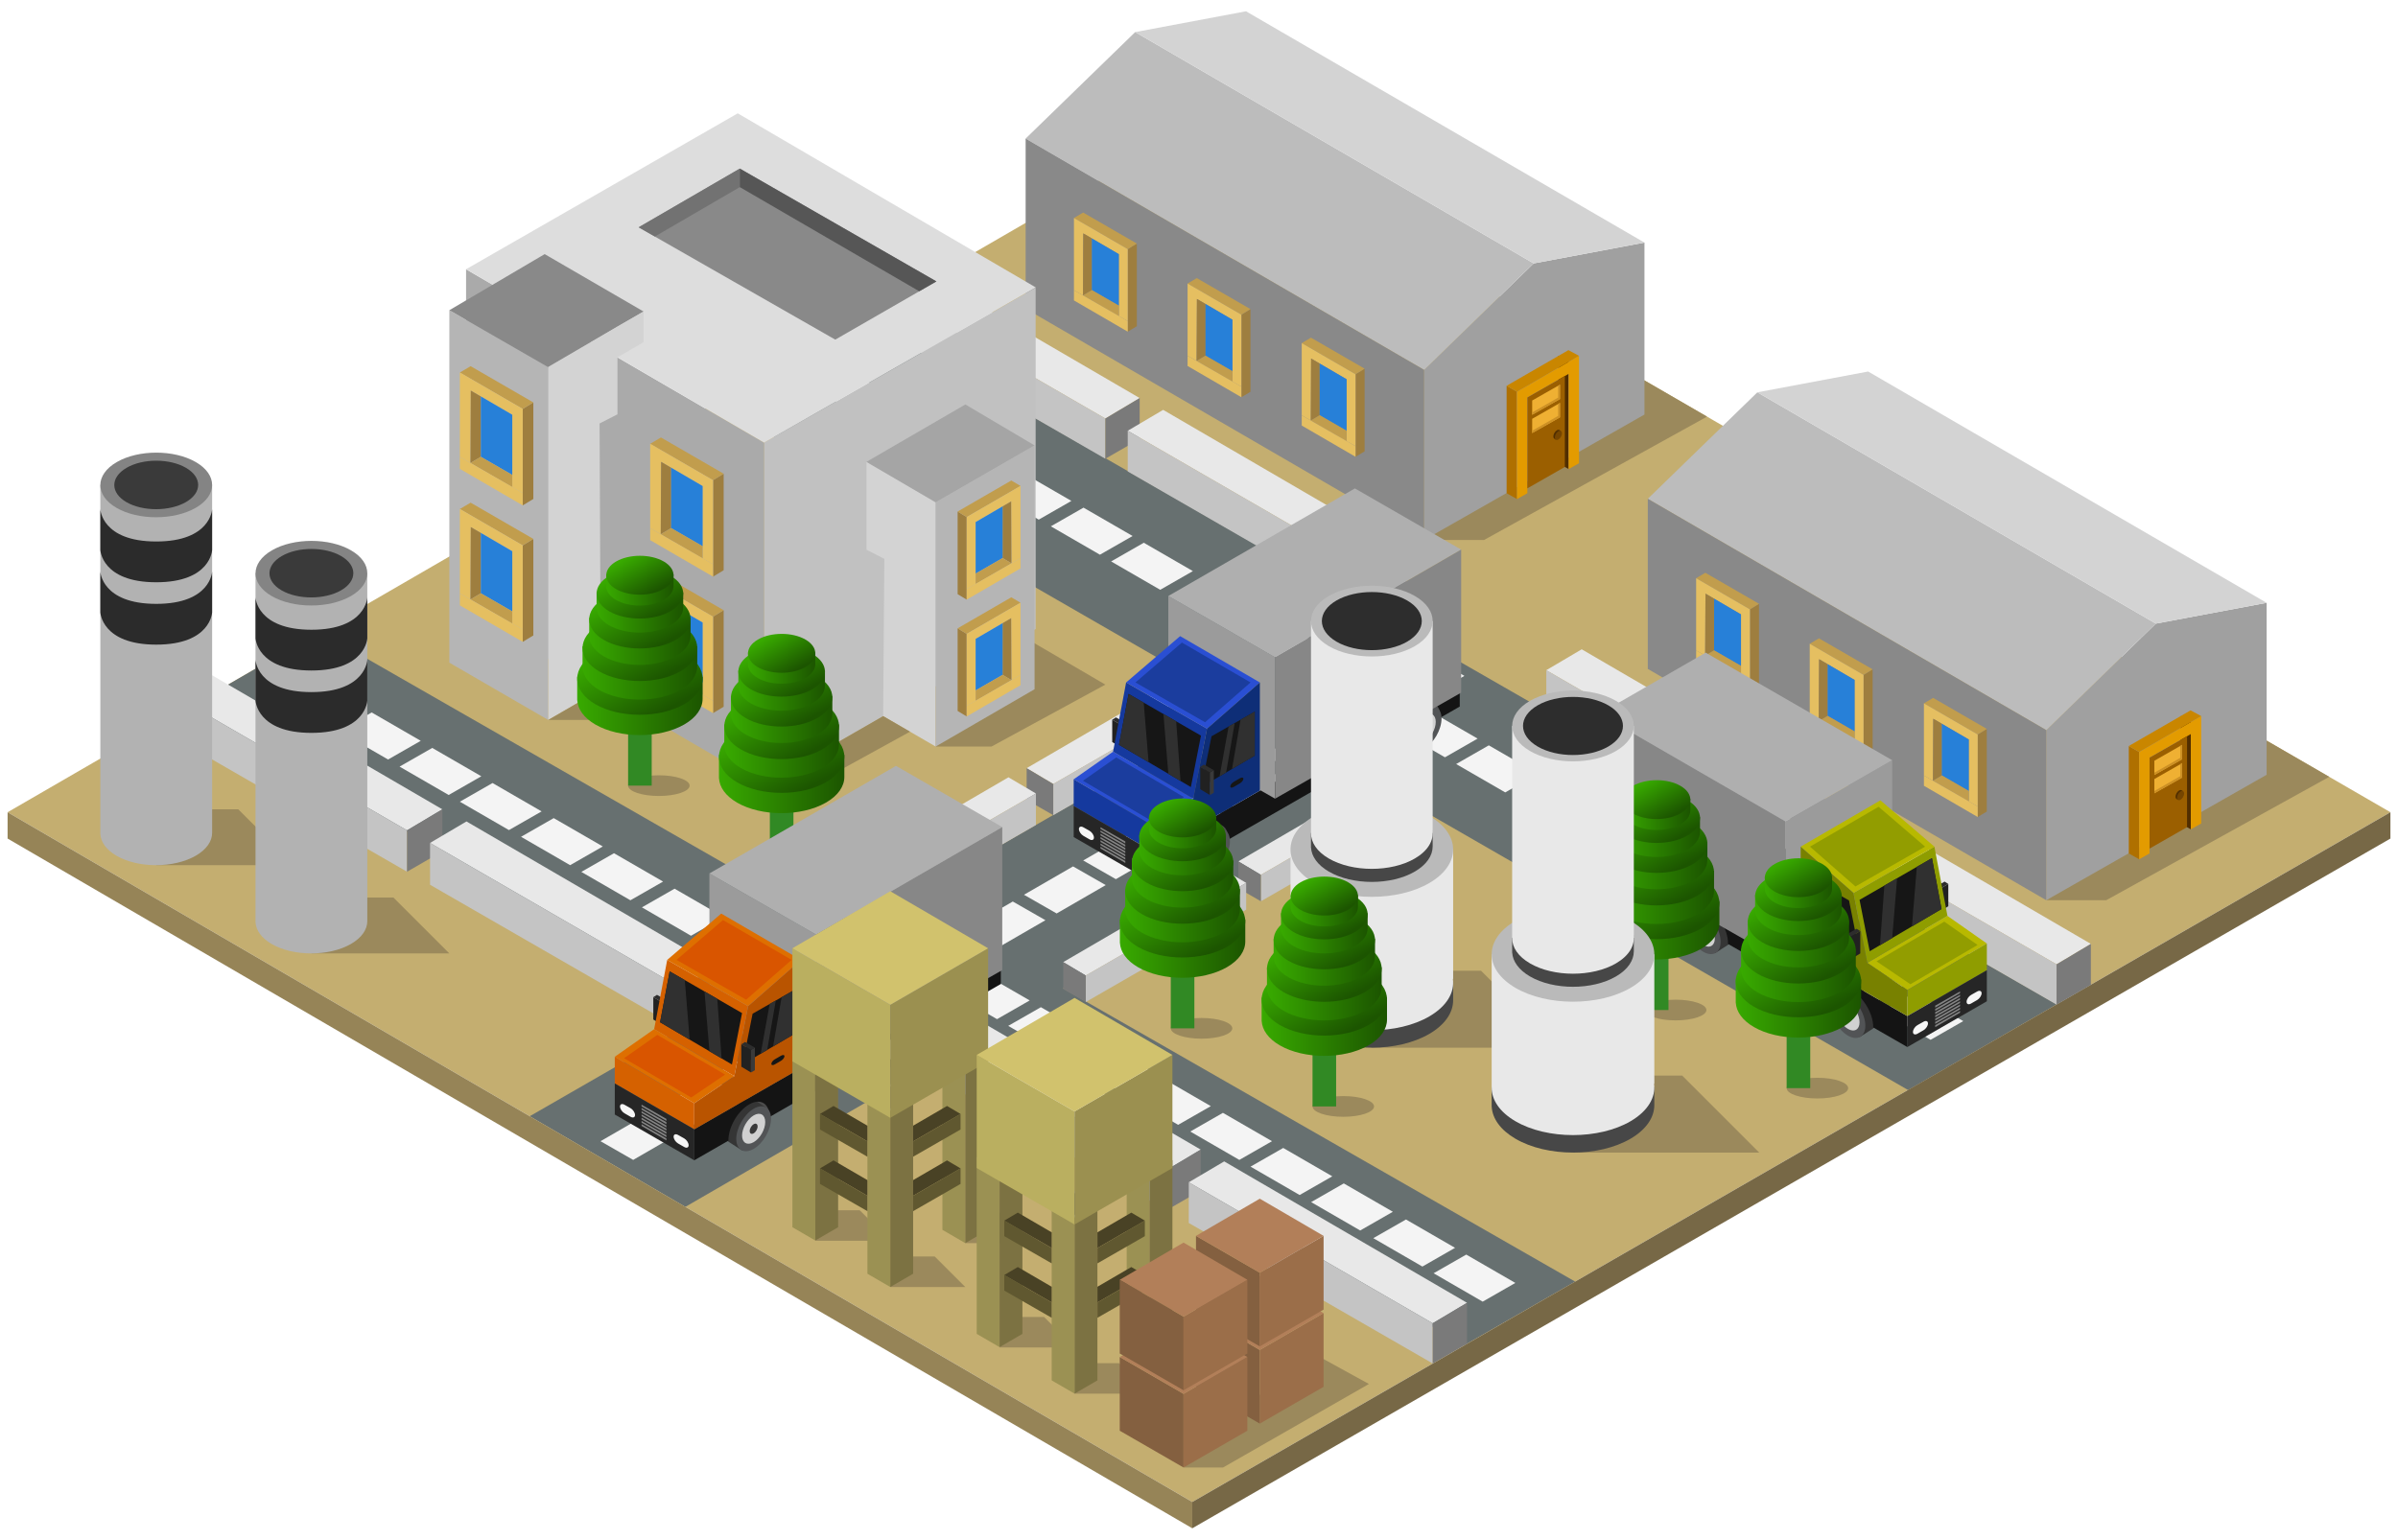 <?xml version="1.0" encoding="UTF-8"?> <!-- Creator: CorelDRAW 2020 (64-Bit) --> <svg xmlns="http://www.w3.org/2000/svg" xmlns:xlink="http://www.w3.org/1999/xlink" xmlns:xodm="http://www.corel.com/coreldraw/odm/2003" xml:space="preserve" width="6437px" height="4134px" style="shape-rendering:geometricPrecision; text-rendering:geometricPrecision; image-rendering:optimizeQuality; fill-rule:evenodd; clip-rule:evenodd" viewBox="0 0 6437 4133.85"> <defs> <style type="text/css"> <![CDATA[ .fil53 {fill:#0E2E77;fill-rule:nonzero} .fil43 {fill:#141414;fill-rule:nonzero} .fil38 {fill:#15399E;fill-rule:nonzero} .fil51 {fill:#161616;fill-rule:nonzero} .fil37 {fill:#1B3D9E;fill-rule:nonzero} .fil46 {fill:#212121;fill-rule:nonzero} .fil40 {fill:#262626;fill-rule:nonzero} .fil16 {fill:#2780D8;fill-rule:nonzero} .fil36 {fill:#2A4FD3;fill-rule:nonzero} .fil35 {fill:#2B2B2B;fill-rule:nonzero} .fil47 {fill:#2D2D2D;fill-rule:nonzero} .fil52 {fill:#303030;fill-rule:nonzero} .fil54 {fill:#318924;fill-rule:nonzero} .fil42 {fill:#353535;fill-rule:nonzero} .fil34 {fill:#3A3A3A;fill-rule:nonzero} .fil79 {fill:#474747;fill-rule:nonzero} .fil131 {fill:#494225;fill-rule:nonzero} .fil39 {fill:#4C4C4C;fill-rule:nonzero} .fil18 {fill:#512E00;fill-rule:nonzero} .fil44 {fill:#525456;fill-rule:nonzero} .fil31 {fill:#565656;fill-rule:nonzero} .fil127 {fill:#5B5B5B;fill-rule:nonzero} .fil132 {fill:#605830;fill-rule:nonzero} .fil1 {fill:#677070;fill-rule:nonzero} .fil30 {fill:#727272;fill-rule:nonzero} .fil22 {fill:#754500;fill-rule:nonzero} .fil3 {fill:#776846;fill-rule:nonzero} .fil78 {fill:#788100;fill-rule:nonzero} .fil6 {fill:#7A7A7A;fill-rule:nonzero} .fil126 {fill:#7C7242;fill-rule:nonzero} .fil133 {fill:#846040;fill-rule:nonzero} .fil33 {fill:#848484;fill-rule:nonzero} .fil50 {fill:#878787;fill-rule:nonzero} .fil12 {fill:#898989;fill-rule:nonzero} .fil77 {fill:#8F9D00;fill-rule:nonzero} .fil76 {fill:#929D00;fill-rule:nonzero} .fil2 {fill:#968457;fill-rule:nonzero} .fil21 {fill:#9B5F00;fill-rule:nonzero} .fil134 {fill:#9B6E49;fill-rule:nonzero} .fil8 {fill:#9B895C;fill-rule:nonzero} .fil129 {fill:#9B9050;fill-rule:nonzero} .fil125 {fill:#9B9153;fill-rule:nonzero} .fil48 {fill:#9B9B9B;fill-rule:nonzero} .fil13 {fill:#9E7E3F;fill-rule:nonzero} .fil9 {fill:#A0A0A0;fill-rule:nonzero} .fil29 {fill:#A5A5A5;fill-rule:nonzero} .fil26 {fill:#AAAAAA;fill-rule:nonzero} .fil17 {fill:#AF7000;fill-rule:nonzero} .fil49 {fill:#AFAFAF;fill-rule:nonzero} .fil135 {fill:#B27F59;fill-rule:nonzero} .fil32 {fill:#B2B2B2;fill-rule:nonzero} .fil28 {fill:#B5B5B5;fill-rule:nonzero} .fil75 {fill:#B8B900;fill-rule:nonzero} .fil124 {fill:#B95400;fill-rule:nonzero} .fil128 {fill:#BAAF60;fill-rule:nonzero} .fil80 {fill:#BABABA;fill-rule:nonzero} .fil10 {fill:#BCBCBC;fill-rule:nonzero} .fil14 {fill:#C19D4D;fill-rule:nonzero} .fil25 {fill:#C1C1C1;fill-rule:nonzero} .fil0 {fill:#C4AE70;fill-rule:nonzero} .fil5 {fill:#C4C4C4;fill-rule:nonzero} .fil20 {fill:#C98600;fill-rule:nonzero} .fil24 {fill:#CC9025;fill-rule:nonzero} .fil130 {fill:#D1C26D;fill-rule:nonzero} .fil45 {fill:#D1D1D1;fill-rule:nonzero} .fil11 {fill:lightgrey;fill-rule:nonzero} .fil123 {fill:#D56100;fill-rule:nonzero} .fil122 {fill:#D95500;fill-rule:nonzero} .fil27 {fill:#DDDDDD;fill-rule:nonzero} .fil121 {fill:#DE6F00;fill-rule:nonzero} .fil19 {fill:#E39B00;fill-rule:nonzero} .fil15 {fill:#E5BF61;fill-rule:nonzero} .fil4 {fill:#E8E8E8;fill-rule:nonzero} .fil23 {fill:#EFB033;fill-rule:nonzero} .fil7 {fill:#F4F4F4;fill-rule:nonzero} .fil41 {fill:#F7F7F7;fill-rule:nonzero} .fil61 {fill:url(#id0)} .fil57 {fill:url(#id1)} .fil105 {fill:url(#id2)} .fil83 {fill:url(#id3)} .fil115 {fill:url(#id4)} .fil109 {fill:url(#id5)} .fil62 {fill:url(#id6)} .fil113 {fill:url(#id7)} .fil73 {fill:url(#id8)} .fil63 {fill:url(#id9)} .fil67 {fill:url(#id10)} .fil59 {fill:url(#id11)} .fil55 {fill:url(#id12)} .fil111 {fill:url(#id13)} .fil71 {fill:url(#id14)} .fil65 {fill:url(#id15)} .fil120 {fill:url(#id16)} .fil117 {fill:url(#id17)} .fil60 {fill:url(#id18)} .fil107 {fill:url(#id19)} .fil91 {fill:url(#id20)} .fil95 {fill:url(#id21)} .fil81 {fill:url(#id22)} .fil104 {fill:url(#id23)} .fil112 {fill:url(#id24)} .fil82 {fill:url(#id25)} .fil106 {fill:url(#id26)} .fil102 {fill:url(#id27)} .fil96 {fill:url(#id28)} .fil100 {fill:url(#id29)} .fil64 {fill:url(#id30)} .fil70 {fill:url(#id31)} .fil72 {fill:url(#id32)} .fil74 {fill:url(#id33)} .fil89 {fill:url(#id34)} .fil97 {fill:url(#id35)} .fil56 {fill:url(#id36)} .fil108 {fill:url(#id37)} .fil88 {fill:url(#id38)} .fil93 {fill:url(#id39)} .fil99 {fill:url(#id40)} .fil58 {fill:url(#id41)} .fil101 {fill:url(#id42)} .fil119 {fill:url(#id43)} .fil66 {fill:url(#id44)} .fil69 {fill:url(#id45)} .fil103 {fill:url(#id46)} .fil118 {fill:url(#id47)} .fil98 {fill:url(#id48)} .fil85 {fill:url(#id49)} .fil87 {fill:url(#id50)} .fil116 {fill:url(#id51)} .fil110 {fill:url(#id52)} .fil86 {fill:url(#id53)} .fil94 {fill:url(#id54)} .fil68 {fill:url(#id55)} .fil90 {fill:url(#id56)} .fil114 {fill:url(#id57)} .fil84 {fill:url(#id58)} .fil92 {fill:url(#id59)} ]]> </style> <linearGradient id="id0" gradientUnits="userSpaceOnUse" x1="1601.45" y1="1641.35" x2="1833.95" y2="1641.35"> <stop offset="0" style="stop-opacity:1; stop-color:#38AA00"></stop> <stop offset="1" style="stop-opacity:1; stop-color:#1C5500"></stop> </linearGradient> <linearGradient id="id1" gradientUnits="userSpaceOnUse" xlink:href="#id0" x1="1563.76" y1="1802.77" x2="1871.64" y2="1802.77"> </linearGradient> <linearGradient id="id2" gradientUnits="userSpaceOnUse" xlink:href="#id0" x1="4311.04" y1="2320.95" x2="4583.14" y2="2320.95"> </linearGradient> <linearGradient id="id3" gradientUnits="userSpaceOnUse" xlink:href="#id0" x1="3020.47" y1="2454.48" x2="3328.35" y2="2454.48"> </linearGradient> <linearGradient id="id4" gradientUnits="userSpaceOnUse" xlink:href="#id0" x1="4691.54" y1="2530.62" x2="4963.64" y2="2530.62"> </linearGradient> <linearGradient id="id5" gradientUnits="userSpaceOnUse" xlink:href="#id0" x1="4356.83" y1="2184.16" x2="4537.39" y2="2184.16"> </linearGradient> <linearGradient id="id6" gradientUnits="userSpaceOnUse" xlink:href="#id0" x1="1680.17" y1="1528.72" x2="1755.08" y2="1658.57"> </linearGradient> <linearGradient id="id7" gradientUnits="userSpaceOnUse" xlink:href="#id0" x1="4673.62" y1="2615.03" x2="4981.5" y2="2615.03"> </linearGradient> <linearGradient id="id8" gradientUnits="userSpaceOnUse" xlink:href="#id0" x1="2007.91" y1="1791.29" x2="2188.47" y2="1791.29"> </linearGradient> <linearGradient id="id9" gradientUnits="userSpaceOnUse" xlink:href="#id0" x1="1627.42" y1="1581.58" x2="1807.98" y2="1581.58"> </linearGradient> <linearGradient id="id10" gradientUnits="userSpaceOnUse" xlink:href="#id0" x1="1944.25" y1="2012.44" x2="2252.12" y2="2012.44"> </linearGradient> <linearGradient id="id11" gradientUnits="userSpaceOnUse" xlink:href="#id0" x1="1581.65" y1="1718.37" x2="1853.75" y2="1718.37"> </linearGradient> <linearGradient id="id12" gradientUnits="userSpaceOnUse" xlink:href="#id0" x1="1549.41" y1="1891.02" x2="1885.98" y2="1891.02"> </linearGradient> <linearGradient id="id13" gradientUnits="userSpaceOnUse" xlink:href="#id0" x1="4659.29" y1="2703.27" x2="4995.86" y2="2703.27"> </linearGradient> <linearGradient id="id14" gradientUnits="userSpaceOnUse" xlink:href="#id0" x1="1981.93" y1="1851.02" x2="2214.44" y2="1851.02"> </linearGradient> <linearGradient id="id15" gradientUnits="userSpaceOnUse" xlink:href="#id0" x1="1929.9" y1="2100.73" x2="2266.47" y2="2100.73"> </linearGradient> <linearGradient id="id16" gradientUnits="userSpaceOnUse" xlink:href="#id0" x1="4798.43" y1="2306.38" x2="4856.61" y2="2407.23"> </linearGradient> <linearGradient id="id17" gradientUnits="userSpaceOnUse" xlink:href="#id0" x1="4711.33" y1="2453.6" x2="4943.83" y2="2453.6"> </linearGradient> <linearGradient id="id18" gradientUnits="userSpaceOnUse" xlink:href="#id0" x1="1673.77" y1="1586.59" x2="1761.45" y2="1738.56"> </linearGradient> <linearGradient id="id19" gradientUnits="userSpaceOnUse" xlink:href="#id0" x1="4330.83" y1="2243.9" x2="4563.33" y2="2243.9"> </linearGradient> <linearGradient id="id20" gradientUnits="userSpaceOnUse" xlink:href="#id0" x1="3386.62" y1="2752.44" x2="3723.19" y2="2752.44"> </linearGradient> <linearGradient id="id21" gradientUnits="userSpaceOnUse" xlink:href="#id0" x1="3418.83" y1="2579.79" x2="3690.93" y2="2579.79"> </linearGradient> <linearGradient id="id22" gradientUnits="userSpaceOnUse" xlink:href="#id0" x1="3006.13" y1="2542.73" x2="3342.7" y2="2542.73"> </linearGradient> <linearGradient id="id23" gradientUnits="userSpaceOnUse" xlink:href="#id0" x1="4397.39" y1="2256.2" x2="4496.6" y2="2428.14"> </linearGradient> <linearGradient id="id24" gradientUnits="userSpaceOnUse" xlink:href="#id0" x1="4773.25" y1="2540.27" x2="4881.7" y2="2728.24"> </linearGradient> <linearGradient id="id25" gradientUnits="userSpaceOnUse" xlink:href="#id0" x1="3120.07" y1="2379.72" x2="3228.52" y2="2567.7"> </linearGradient> <linearGradient id="id26" gradientUnits="userSpaceOnUse" xlink:href="#id0" x1="4403.14" y1="2189.14" x2="4490.82" y2="2341.1"> </linearGradient> <linearGradient id="id27" gradientUnits="userSpaceOnUse" xlink:href="#id0" x1="4392.75" y1="2330.56" x2="4501.2" y2="2518.52"> </linearGradient> <linearGradient id="id28" gradientUnits="userSpaceOnUse" xlink:href="#id0" x1="3510.98" y1="2448.02" x2="3598.66" y2="2599.97"> </linearGradient> <linearGradient id="id29" gradientUnits="userSpaceOnUse" xlink:href="#id0" x1="3525.75" y1="2355.56" x2="3583.93" y2="2456.4"> </linearGradient> <linearGradient id="id30" gradientUnits="userSpaceOnUse" xlink:href="#id0" x1="1688.55" y1="1494.14" x2="1746.73" y2="1594.98"> </linearGradient> <linearGradient id="id31" gradientUnits="userSpaceOnUse" xlink:href="#id0" x1="2054.26" y1="1796.3" x2="2141.93" y2="1948.27"> </linearGradient> <linearGradient id="id32" gradientUnits="userSpaceOnUse" xlink:href="#id0" x1="2060.65" y1="1738.43" x2="2135.57" y2="1868.28"> </linearGradient> <linearGradient id="id33" gradientUnits="userSpaceOnUse" xlink:href="#id0" x1="2069.04" y1="1703.85" x2="2127.22" y2="1804.69"> </linearGradient> <linearGradient id="id34" gradientUnits="userSpaceOnUse" xlink:href="#id0" x1="3084.13" y1="2233.33" x2="3264.69" y2="2233.33"> </linearGradient> <linearGradient id="id35" gradientUnits="userSpaceOnUse" xlink:href="#id0" x1="3438.67" y1="2502.73" x2="3671.17" y2="2502.73"> </linearGradient> <linearGradient id="id36" gradientUnits="userSpaceOnUse" xlink:href="#id0" x1="1663.37" y1="1728.02" x2="1771.82" y2="1915.99"> </linearGradient> <linearGradient id="id37" gradientUnits="userSpaceOnUse" xlink:href="#id0" x1="4409.57" y1="2131.31" x2="4484.49" y2="2261.16"> </linearGradient> <linearGradient id="id38" gradientUnits="userSpaceOnUse" xlink:href="#id0" x1="3136.88" y1="2180.43" x2="3211.8" y2="2310.28"> </linearGradient> <linearGradient id="id39" gradientUnits="userSpaceOnUse" xlink:href="#id0" x1="3400.96" y1="2664.15" x2="3708.84" y2="2664.15"> </linearGradient> <linearGradient id="id40" gradientUnits="userSpaceOnUse" xlink:href="#id0" x1="3464.62" y1="2443" x2="3645.18" y2="2443"> </linearGradient> <linearGradient id="id41" gradientUnits="userSpaceOnUse" xlink:href="#id0" x1="1667.99" y1="1653.65" x2="1767.2" y2="1825.6"> </linearGradient> <linearGradient id="id42" gradientUnits="userSpaceOnUse" xlink:href="#id0" x1="4278.79" y1="2493.56" x2="4615.36" y2="2493.56"> </linearGradient> <linearGradient id="id43" gradientUnits="userSpaceOnUse" xlink:href="#id0" x1="4737.29" y1="2393.87" x2="4917.85" y2="2393.87"> </linearGradient> <linearGradient id="id44" gradientUnits="userSpaceOnUse" xlink:href="#id0" x1="2043.85" y1="1937.69" x2="2152.3" y2="2125.65"> </linearGradient> <linearGradient id="id45" gradientUnits="userSpaceOnUse" xlink:href="#id0" x1="1962.13" y1="1928.08" x2="2234.23" y2="1928.08"> </linearGradient> <linearGradient id="id46" gradientUnits="userSpaceOnUse" xlink:href="#id0" x1="4293.17" y1="2405.31" x2="4601.04" y2="2405.31"> </linearGradient> <linearGradient id="id47" gradientUnits="userSpaceOnUse" xlink:href="#id0" x1="4790.03" y1="2340.97" x2="4864.95" y2="2470.82"> </linearGradient> <linearGradient id="id48" gradientUnits="userSpaceOnUse" xlink:href="#id0" x1="3517.36" y1="2390.14" x2="3592.28" y2="2519.98"> </linearGradient> <linearGradient id="id49" gradientUnits="userSpaceOnUse" xlink:href="#id0" x1="3038.36" y1="2370.08" x2="3310.46" y2="2370.08"> </linearGradient> <linearGradient id="id50" gradientUnits="userSpaceOnUse" xlink:href="#id0" x1="3058.16" y1="2293.06" x2="3290.66" y2="2293.06"> </linearGradient> <linearGradient id="id51" gradientUnits="userSpaceOnUse" xlink:href="#id0" x1="4783.66" y1="2398.84" x2="4871.34" y2="2550.81"> </linearGradient> <linearGradient id="id52" gradientUnits="userSpaceOnUse" xlink:href="#id0" x1="4417.96" y1="2096.72" x2="4476.14" y2="2197.57"> </linearGradient> <linearGradient id="id53" gradientUnits="userSpaceOnUse" xlink:href="#id0" x1="3130.49" y1="2238.3" x2="3218.16" y2="2390.27"> </linearGradient> <linearGradient id="id54" gradientUnits="userSpaceOnUse" xlink:href="#id0" x1="3505.22" y1="2515.03" x2="3604.42" y2="2686.97"> </linearGradient> <linearGradient id="id55" gradientUnits="userSpaceOnUse" xlink:href="#id0" x1="2048.48" y1="1863.32" x2="2147.69" y2="2035.27"> </linearGradient> <linearGradient id="id56" gradientUnits="userSpaceOnUse" xlink:href="#id0" x1="3145.26" y1="2145.84" x2="3203.44" y2="2246.69"> </linearGradient> <linearGradient id="id57" gradientUnits="userSpaceOnUse" xlink:href="#id0" x1="4777.87" y1="2465.9" x2="4877.07" y2="2637.85"> </linearGradient> <linearGradient id="id58" gradientUnits="userSpaceOnUse" xlink:href="#id0" x1="3124.71" y1="2305.36" x2="3223.91" y2="2477.31"> </linearGradient> <linearGradient id="id59" gradientUnits="userSpaceOnUse" xlink:href="#id0" x1="3500.58" y1="2589.39" x2="3609.03" y2="2777.36"> </linearGradient> </defs> <g id="Слой_x0020_1">  <polygon class="fil0" points="20.39,2180.91 3200.45,4032.92 6416.65,2180.91 3218.51,328.9 "></polygon> <polygon class="fil1" points="1919.11,1081.48 2311.92,853.94 5520.66,2696.84 5121.94,2926.79 "></polygon> <polygon class="fil1" points="510.5,1897.08 858.15,1695.76 2555.75,2668.96 2203.89,2870.63 "></polygon> <polygon class="fil1" points="2192.78,2613.67 2487.18,2444.13 4228.06,3441.13 3930.89,3611.83 "></polygon> <polygon class="fil1" points="3749.68,2135.33 3334.97,1896.03 1421.95,2997.17 1839.77,3240.5 "></polygon> <polygon class="fil2" points="20.39,2251.58 20.39,2180.91 3200.45,4032.92 3200.45,4103.59 "></polygon> <polygon class="fil3" points="3200.45,4103.59 3200.45,4032.92 6416.65,2180.91 6416.65,2251.58 "></polygon> <polygon class="fil4" points="419.38,1840.39 517.11,1782.72 1187.33,2173.08 1092.62,2229.54 "></polygon> <polygon class="fil5" points="419.38,1840.39 419.38,1952.7 1092.62,2340.63 1092.62,2229.54 "></polygon> <polygon class="fil6" points="1092.62,2340.63 1187.33,2286 1187.33,2173.08 1092.62,2229.54 "></polygon> <polygon class="fil4" points="1154.39,2263.33 1252.13,2205.62 1922.34,2596 1827.64,2652.46 "></polygon> <polygon class="fil5" points="1154.39,2263.33 1154.39,2375.63 1827.64,2763.54 1827.64,2652.46 "></polygon> <polygon class="fil6" points="1827.64,2763.54 1922.34,2708.92 1922.34,2596 1827.64,2652.46 "></polygon> <polygon class="fil4" points="2476.16,2763.21 2571.22,2707.08 3223.09,3086.79 3130.98,3141.71 "></polygon> <polygon class="fil5" points="2476.16,2763.21 2476.16,2872.46 3130.98,3249.75 3130.98,3141.71 "></polygon> <polygon class="fil6" points="3130.98,3249.75 3223.09,3196.63 3223.09,3086.79 3130.98,3141.71 "></polygon> <polygon class="fil4" points="3191.05,3174.54 3286.14,3118.46 3937.97,3498.13 3845.89,3553.05 "></polygon> <polygon class="fil5" points="3191.05,3174.54 3191.05,3283.79 3845.89,3661.08 3845.89,3553.05 "></polygon> <polygon class="fil6" points="3845.89,3661.08 3937.97,3607.96 3937.97,3498.13 3845.89,3553.05 "></polygon> <polygon class="fil4" points="3815.14,2100.12 3752.63,2063.26 3324.05,2312.87 3384.6,2348.95 "></polygon> <polygon class="fil5" points="3815.14,2100.12 3815.14,2171.95 3384.6,2420 3384.6,2348.95 "></polygon> <polygon class="fil6" points="3384.6,2420 3324.05,2385.08 3324.05,2312.87 3384.6,2348.95 "></polygon> <polygon class="fil4" points="3345.14,2370.58 3282.59,2333.71 2854.04,2583.33 2914.6,2619.42 "></polygon> <polygon class="fil5" points="3345.14,2370.58 3345.14,2442.42 2914.6,2690.46 2914.6,2619.42 "></polygon> <polygon class="fil6" points="2914.6,2690.46 2854.04,2655.54 2854.04,2583.33 2914.6,2619.42 "></polygon> <polygon class="fil4" points="3334.72,1811.78 3261.05,1768.31 2755.87,2062.54 2827.26,2105.08 "></polygon> <polygon class="fil5" points="3334.72,1811.78 3334.72,1896.43 2827.26,2188.83 2827.26,2105.08 "></polygon> <polygon class="fil6" points="2827.26,2188.83 2755.87,2147.67 2755.87,2062.54 2827.26,2105.08 "></polygon> <polygon class="fil4" points="2780.71,2130.54 2707.03,2087.08 2201.87,2381.33 2273.25,2423.88 "></polygon> <polygon class="fil5" points="2780.71,2130.54 2780.71,2215.21 2273.25,2507.62 2273.25,2423.88 "></polygon> <polygon class="fil6" points="2273.25,2507.62 2201.87,2466.42 2201.87,2381.33 2273.25,2423.88 "></polygon> <polygon class="fil4" points="2312.29,745.21 2407.36,689.11 3059.24,1068.78 2967.13,1123.69 "></polygon> <polygon class="fil5" points="2312.29,745.21 2312.29,854.44 2967.13,1231.75 2967.13,1123.69 "></polygon> <polygon class="fil6" points="2967.13,1231.75 3059.24,1178.61 3059.24,1068.78 2967.13,1123.69 "></polygon> <polygon class="fil4" points="3027.19,1156.56 3122.25,1100.47 3774.13,1480.14 3682.01,1535.05 "></polygon> <polygon class="fil5" points="3027.19,1156.56 3027.19,1265.79 3682.01,1643.1 3682.01,1535.05 "></polygon> <polygon class="fil6" points="3682.01,1643.1 3774.13,1589.96 3774.13,1480.14 3682.01,1535.05 "></polygon> <polygon class="fil4" points="4150.76,1799.47 4245.81,1743.39 4897.68,2123.04 4805.54,2177.96 "></polygon> <polygon class="fil5" points="4150.76,1799.47 4150.76,1908.71 4805.54,2286 4805.54,2177.96 "></polygon> <polygon class="fil6" points="4805.54,2286 4897.68,2232.87 4897.68,2123.04 4805.54,2177.96 "></polygon> <polygon class="fil4" points="4865.64,2210.83 4960.73,2154.75 5612.57,2534.42 5520.49,2589.33 "></polygon> <polygon class="fil5" points="4865.64,2210.83 4865.64,2320.04 5520.49,2697.38 5520.49,2589.33 "></polygon> <polygon class="fil6" points="5520.49,2697.38 5612.57,2644.21 5612.57,2534.42 5520.49,2589.33 "></polygon> <polygon class="fil7" points="748.18,1868.88 879.92,1945.07 967.61,1894.85 835.86,1818.71 "></polygon> <polygon class="fil7" points="909.99,1963.14 1041.75,2039.34 1129.43,1989.1 997.68,1912.97 "></polygon> <polygon class="fil7" points="1072.59,2058.39 1204.36,2134.58 1292.04,2084.33 1160.28,2008.21 "></polygon> <polygon class="fil7" points="1234.41,2152.62 1366.17,2228.83 1453.85,2178.62 1322.09,2102.46 "></polygon> <polygon class="fil7" points="1398.65,2246.84 1530.42,2323.04 1618.1,2272.79 1486.34,2196.67 "></polygon> <polygon class="fil7" points="1560.47,2341.08 1692.23,2417.29 1779.92,2367.08 1648.16,2290.92 "></polygon> <polygon class="fil7" points="1723.08,2436.33 1854.84,2512.54 1942.52,2462.29 1810.77,2386.17 "></polygon> <polygon class="fil7" points="2544.56,2660.29 2676.33,2736.5 2764.01,2686.25 2632.25,2610.12 "></polygon> <polygon class="fil7" points="2706.38,2754.54 2838.14,2830.75 2925.83,2780.5 2794.06,2704.38 "></polygon> <polygon class="fil7" points="2868.98,2849.79 3000.74,2926 3088.43,2875.75 2956.67,2799.63 "></polygon> <polygon class="fil7" points="3030.8,2944.08 3162.56,3020.25 3250.26,2970.04 3118.48,2893.88 "></polygon> <polygon class="fil7" points="3195.05,3038.25 3326.8,3114.46 3414.47,3064.21 3282.72,2988.08 "></polygon> <polygon class="fil7" points="3356.88,3132.5 3488.64,3208.71 3576.31,3158.5 3444.56,3082.33 "></polygon> <polygon class="fil7" points="3686.39,3324.59 3818.14,3400.79 3905.84,3350.54 3774.09,3274.42 "></polygon> <polygon class="fil7" points="3848.22,3418.83 3979.97,3495.04 4067.64,3444.79 3935.89,3368.67 "></polygon> <polygon class="fil7" points="3519.47,3227.75 3651.22,3303.96 3738.89,3253.71 3607.14,3177.59 "></polygon> <polygon class="fil7" points="3746.93,1957.21 3878.72,2033.41 3966.39,1983.17 3834.64,1907.04 "></polygon> <polygon class="fil7" points="3908.76,2051.48 4040.51,2127.67 4128.18,2077.46 3996.43,2001.3 "></polygon> <polygon class="fil7" points="4071.35,2146.71 4203.1,2222.91 4290.8,2172.66 4159.05,2096.54 "></polygon> <polygon class="fil7" points="4233.18,2241 4364.93,2317.17 4452.63,2266.96 4320.85,2190.83 "></polygon> <polygon class="fil7" points="4397.43,2335.17 4529.18,2411.37 4616.85,2361.13 4485.1,2285 "></polygon> <polygon class="fil7" points="4559.26,2429.41 4691.01,2505.62 4778.67,2455.41 4646.93,2379.25 "></polygon> <polygon class="fil7" points="4888.76,2621.5 5020.49,2697.71 5108.2,2647.46 4976.41,2571.34 "></polygon> <polygon class="fil7" points="5050.6,2715.75 5182.33,2791.96 5270.04,2741.71 5138.25,2665.58 "></polygon> <polygon class="fil7" points="4721.85,2524.66 4853.6,2600.88 4941.25,2550.63 4809.51,2474.5 "></polygon> <polygon class="fil7" points="2170.33,1035.23 2302.08,1111.43 2389.77,1061.19 2258.01,985.05 "></polygon> <polygon class="fil7" points="2332.14,1129.49 2463.9,1205.68 2551.59,1155.45 2419.83,1079.32 "></polygon> <polygon class="fil7" points="2494.74,1224.73 2626.51,1300.92 2714.19,1250.69 2582.43,1174.56 "></polygon> <polygon class="fil7" points="2656.56,1318.99 2788.31,1395.19 2876,1344.95 2744.25,1268.82 "></polygon> <polygon class="fil7" points="2820.8,1413.19 2952.57,1489.39 3040.26,1439.15 2908.49,1363.01 "></polygon> <polygon class="fil7" points="2982.62,1507.45 3114.39,1583.64 3202.06,1533.41 3070.31,1457.28 "></polygon> <polygon class="fil7" points="3312.14,1699.51 3443.92,1775.7 3531.59,1725.47 3399.84,1649.34 "></polygon> <polygon class="fil7" points="3473.97,1793.77 3605.72,1869.97 3693.43,1819.73 3561.64,1743.59 "></polygon> <polygon class="fil7" points="3145.24,1602.69 3276.97,1678.88 3364.68,1628.65 3232.93,1552.52 "></polygon> <polygon class="fil7" points="1884.89,2530.62 2016.65,2606.79 2104.34,2556.58 1972.58,2480.46 "></polygon> <polygon class="fil7" points="2042.19,2623.71 2173.96,2699.88 2261.64,2649.67 2129.88,2573.5 "></polygon> <polygon class="fil7" points="2968.12,2376.54 2836.37,2452.71 2748.69,2402.5 2880.43,2326.37 "></polygon> <polygon class="fil7" points="2806.3,2470.79 2674.55,2547 2586.87,2496.75 2718.62,2420.63 "></polygon> <polygon class="fil7" points="2643.7,2566.04 2511.95,2642.25 2424.27,2592 2556.02,2515.88 "></polygon> <polygon class="fil7" points="2481.89,2660.29 2350.13,2736.5 2262.45,2686.25 2394.2,2610.12 "></polygon> <polygon class="fil7" points="3613.35,2000.68 3481.59,2076.87 3393.89,2026.65 3525.63,1950.51 "></polygon> <polygon class="fil7" points="3451.51,2094.96 3319.76,2171.13 3232.09,2120.92 3363.84,2044.78 "></polygon> <polygon class="fil7" points="3930.89,1814.73 3799.14,1890.93 3711.43,1840.69 3843.22,1764.57 "></polygon> <polygon class="fil7" points="3769.06,1909 3637.3,1985.2 3549.63,1934.96 3681.38,1858.83 "></polygon> <polygon class="fil7" points="3288.93,2190.21 3157.16,2266.37 3069.48,2216.17 3201.23,2140 "></polygon> <polygon class="fil7" points="3127.11,2284.46 2995.35,2360.62 2907.66,2310.42 3039.42,2234.29 "></polygon> <polygon class="fil7" points="2317.64,2754.5 2185.88,2830.66 2098.2,2780.46 2229.96,2704.33 "></polygon> <polygon class="fil7" points="2155.82,2848.75 2024.06,2924.96 1936.38,2874.71 2068.14,2798.58 "></polygon> <polygon class="fil7" points="1993.22,2944 1861.46,3020.21 1773.78,2969.96 1905.54,2893.83 "></polygon> <polygon class="fil7" points="1831.41,3038.25 1699.65,3114.46 1611.96,3064.21 1743.72,2988.08 "></polygon> <polygon class="fil8" points="3822.76,1449.85 3983.68,1449.85 4582.22,1118.61 4414.26,1021.33 "></polygon> <polygon class="fil9" points="3822.76,1449.85 3822.76,993.07 4116.85,707.18 4414.26,651.32 4414.26,1113.01 "></polygon> <polygon class="fil10" points="3822.76,993.07 2753.13,372.01 3047.23,86.11 4116.85,707.18 "></polygon> <polygon class="fil11" points="4414.26,651.32 3344.64,30.22 3047.23,86.11 4116.85,707.18 "></polygon> <polygon class="fil12" points="3822.76,1449.85 2753.13,828.77 2753.13,372.01 3822.76,993.07 "></polygon> <polygon class="fil13" points="3051.64,653.97 3051.64,875.87 3027.27,890.55 3027.27,668.89 "></polygon> <polygon class="fil14" points="3027.27,668.89 2882.85,585.22 2907.59,570.67 3051.64,653.97 "></polygon> <polygon class="fil15" points="2882.85,585.22 2882.85,779.11 2907.13,793.05 2907.95,626.69 3003.26,682.35 3003.26,848.59 3027.27,862.05 3027.27,668.89 "></polygon> <polygon class="fil13" points="2907.13,793.05 2931.05,778.92 2931.05,640.18 2907.95,626.69 "></polygon> <polygon class="fil16" points="2931.05,778.92 3003.26,820.58 3003.26,682.35 2931.05,640.18 "></polygon> <polygon class="fil14" points="3003.26,848.59 2907.13,793.05 2931.05,778.92 3003.26,820.58 "></polygon> <polygon class="fil15" points="3027.27,862.05 3027.27,890.55 2882.85,806.64 2882.85,779.11 "></polygon> <polygon class="fil13" points="3356.64,829.98 3356.64,1051.88 3332.26,1066.56 3332.26,844.9 "></polygon> <polygon class="fil14" points="3332.26,844.9 3187.84,761.23 3212.57,746.68 3356.64,829.98 "></polygon> <polygon class="fil15" points="3187.84,761.23 3187.84,955.12 3212.11,969.06 3212.94,802.7 3308.26,858.35 3308.26,1024.6 3332.26,1038.06 3332.26,844.9 "></polygon> <polygon class="fil13" points="3212.11,969.06 3236.05,954.93 3236.05,816.19 3212.94,802.7 "></polygon> <polygon class="fil16" points="3236.05,954.93 3308.26,996.59 3308.26,858.35 3236.05,816.19 "></polygon> <polygon class="fil14" points="3308.26,1024.6 3212.11,969.06 3236.05,954.93 3308.26,996.59 "></polygon> <polygon class="fil15" points="3332.26,1038.06 3332.26,1066.56 3187.84,982.64 3187.84,955.12 "></polygon> <polygon class="fil13" points="3663.09,989.91 3663.09,1211.82 3638.72,1226.49 3638.72,1004.84 "></polygon> <polygon class="fil14" points="3638.72,1004.84 3494.3,921.17 3519.05,906.62 3663.09,989.91 "></polygon> <polygon class="fil15" points="3494.3,921.17 3494.3,1115.06 3518.6,1129 3519.43,962.64 3614.72,1018.3 3614.72,1184.54 3638.72,1197.99 3638.72,1004.84 "></polygon> <polygon class="fil13" points="3518.6,1129 3542.51,1114.88 3542.51,976.13 3519.43,962.64 "></polygon> <polygon class="fil16" points="3542.51,1114.88 3614.72,1156.53 3614.72,1018.3 3542.51,976.13 "></polygon> <polygon class="fil14" points="3614.72,1184.54 3518.6,1129 3542.51,1114.88 3614.72,1156.53 "></polygon> <polygon class="fil15" points="3638.72,1197.99 3638.72,1226.49 3494.3,1142.58 3494.3,1115.06 "></polygon> <polygon class="fil17" points="4044.26,1035.86 4044.26,1324.25 4072.1,1340 4072.1,1051.77 "></polygon> <polygon class="fil18" points="4182.97,955.38 4182.97,1243.77 4210.76,1259.53 4210.76,971.29 "></polygon> <polygon class="fil19" points="4210.76,971.29 4210.76,971.52 4099.88,1035.86 4072.1,1051.77 4072.1,1340 4099.88,1324.25 4099.88,1067.06 4210.76,1003.71 4210.76,1259.53 4238.59,1243.77 4238.59,955.38 "></polygon> <polygon class="fil20" points="4238.59,955.38 4210.18,940.09 4074.06,1018.57 4074.06,1018.57 4044.26,1035.86 4072.1,1051.77 4099.88,1035.86 4099.88,1035.86 "></polygon> <polygon class="fil21" points="4200.56,1009.55 4200.56,1253.74 4099.88,1311.27 4099.88,1067.06 "></polygon> <path class="fil18" d="M4189.68 1157.02l-3.34 -2.19c-1.74,-1.23 -4.25,-1.2 -7.04,0.4 -5.24,3 -9.58,10.47 -9.58,16.62 0,3.11 1.13,5.28 2.88,6.28l0 0 3.66 2.37 1.25 -2.23c0.58,-0.22 1.17,-0.49 1.79,-0.84 5.25,-3.07 9.55,-10.55 9.55,-16.62 0,-0.72 -0.09,-1.4 -0.21,-2.02l1.04 -1.77z"></path> <path class="fil22" d="M4183.26 1157.82c-5.24,2.99 -9.54,10.48 -9.54,16.62 0,6.14 4.3,8.65 9.54,5.58 5.25,-3.07 9.58,-10.55 9.58,-16.62 0,-6.06 -4.33,-8.57 -9.58,-5.58z"></path> <polygon class="fil23" points="4112.89,1075.38 4112.89,1113.65 4187.55,1071.44 4187.55,1032.74 "></polygon> <polygon class="fil24" points="4112.89,1107.47 4182.51,1067.56 4182.51,1035.6 4187.55,1032.74 4187.55,1071.44 4112.89,1113.65 "></polygon> <polygon class="fil23" points="4112.89,1124.5 4112.89,1162.78 4187.55,1120.56 4187.55,1081.86 "></polygon> <polygon class="fil24" points="4112.89,1156.59 4182.51,1116.68 4182.51,1084.73 4187.55,1081.86 4187.55,1120.56 4112.89,1162.78 "></polygon> <polygon class="fil8" points="2511.62,2004.5 2661.59,2004.5 2967.13,1838.18 2723.19,1695.76 "></polygon> <polygon class="fil25" points="2780.03,1688.92 2780.03,772.37 2050.75,1188.5 2050.75,2106.46 "></polygon> <polygon class="fil26" points="1251.07,1640.22 1251.07,723.03 2050.79,1188.5 2050.79,2107.12 "></polygon> <polygon class="fil27" points="2780.29,771.66 1980.36,304.25 1251.07,722.86 2051,1188.5 "></polygon> <polygon class="fil11" points="2370.67,1922.81 2373.81,1500.52 2325.82,1475.98 2325.82,1240.09 2511.62,1348.72 2511.62,2004.5 "></polygon> <polygon class="fil28" points="2777.12,1850.64 2777.12,1195.86 2511.62,1348.72 2511.62,2004.5 "></polygon> <polygon class="fil29" points="2325.82,1240.09 2591.32,1085.97 2777.12,1195.86 2511.62,1348.72 "></polygon> <polygon class="fil28" points="1206.17,1779.24 1206.17,832.92 1471.66,985.78 1471.66,1933.11 "></polygon> <polygon class="fil12" points="1727.55,836.37 1462.06,682.26 1206.17,832.92 1471.66,985.78 "></polygon> <polygon class="fil11" points="1657.48,876.58 1471.66,985.21 1471.66,1933.11 1612.63,1851.42 1609.47,1137.01 1657.48,1112.47 1657.48,959.43 1727.55,918.63 1727.55,836.37 "></polygon> <polygon class="fil27" points="1650.93,598.82 1965.57,416.15 2577.08,767.18 2262.44,948.33 "></polygon> <polygon class="fil12" points="1714.38,610.25 1985.91,452.62 2513.63,755.55 2242.11,911.88 "></polygon> <polygon class="fil30" points="1985.91,452.62 1985.91,502.33 1757.79,635.06 1714.38,610.25 "></polygon> <polygon class="fil31" points="1985.91,502.33 2467.6,782.05 2513.63,755.55 1985.91,452.62 "></polygon> <polygon class="fil8" points="1471.66,1933.11 1618.1,1933.11 1689.24,1896.03 1612.63,1851.42 "></polygon> <polygon class="fil8" points="2050.79,2107.12 2183.84,2107.12 2442.75,1964.59 2370.67,1922.81 "></polygon> <polygon class="fil13" points="1942.53,1271.89 1942.53,1531.17 1914.05,1548.32 1914.05,1289.31 "></polygon> <polygon class="fil14" points="1914.05,1289.31 1745.3,1191.56 1774.21,1174.56 1942.53,1271.89 "></polygon> <polygon class="fil15" points="1745.3,1191.56 1745.3,1418.11 1773.67,1434.4 1774.63,1240.01 1885.99,1305.04 1885.99,1499.29 1914.05,1515.02 1914.05,1289.31 "></polygon> <polygon class="fil13" points="1773.67,1434.4 1801.62,1417.89 1801.62,1255.78 1774.63,1240.01 "></polygon> <polygon class="fil16" points="1801.62,1417.89 1885.99,1466.56 1885.99,1305.04 1801.62,1255.78 "></polygon> <polygon class="fil14" points="1885.99,1499.29 1773.67,1434.4 1801.62,1417.89 1885.99,1466.56 "></polygon> <polygon class="fil15" points="1914.05,1515.02 1914.05,1548.32 1745.3,1450.27 1745.3,1418.11 "></polygon> <polygon class="fil13" points="1942.53,1638.36 1942.53,1897.64 1914.05,1914.79 1914.05,1655.79 "></polygon> <polygon class="fil14" points="1914.05,1655.79 1745.3,1558.03 1774.21,1541.02 1942.53,1638.36 "></polygon> <polygon class="fil15" points="1745.3,1558.03 1745.3,1784.58 1773.67,1800.87 1774.63,1606.48 1885.99,1671.51 1885.99,1865.76 1914.05,1881.49 1914.05,1655.79 "></polygon> <polygon class="fil13" points="1773.67,1800.87 1801.62,1784.37 1801.62,1622.24 1774.63,1606.48 "></polygon> <polygon class="fil16" points="1801.62,1784.37 1885.99,1833.03 1885.99,1671.51 1801.62,1622.24 "></polygon> <polygon class="fil14" points="1885.99,1865.76 1773.67,1800.87 1801.62,1784.37 1885.99,1833.03 "></polygon> <polygon class="fil15" points="1914.05,1881.49 1914.05,1914.79 1745.3,1816.74 1745.3,1784.58 "></polygon> <polygon class="fil13" points="1431.64,1080.51 1431.64,1339.8 1403.16,1356.93 1403.16,1097.94 "></polygon> <polygon class="fil14" points="1403.16,1097.94 1234.41,1000.17 1263.32,983.17 1431.64,1080.51 "></polygon> <polygon class="fil15" points="1234.41,1000.17 1234.41,1226.73 1262.78,1243.02 1263.74,1048.63 1375.1,1113.67 1375.1,1307.92 1403.16,1323.64 1403.16,1097.94 "></polygon> <polygon class="fil13" points="1262.78,1243.02 1290.73,1226.52 1290.73,1064.39 1263.74,1048.63 "></polygon> <polygon class="fil16" points="1290.73,1226.52 1375.1,1275.19 1375.1,1113.67 1290.73,1064.39 "></polygon> <polygon class="fil14" points="1375.1,1307.92 1262.78,1243.02 1290.73,1226.52 1375.1,1275.19 "></polygon> <polygon class="fil15" points="1403.16,1323.64 1403.16,1356.93 1234.41,1258.89 1234.41,1226.73 "></polygon> <polygon class="fil13" points="1431.64,1446.98 1431.64,1706.26 1403.16,1723.41 1403.16,1464.4 "></polygon> <polygon class="fil14" points="1403.16,1464.4 1234.41,1366.64 1263.32,1349.64 1431.64,1446.98 "></polygon> <polygon class="fil15" points="1234.41,1366.64 1234.41,1593.2 1262.78,1609.49 1263.74,1415.1 1375.1,1480.13 1375.1,1674.38 1403.16,1690.11 1403.16,1464.4 "></polygon> <polygon class="fil13" points="1262.78,1609.49 1290.73,1592.98 1290.73,1430.86 1263.74,1415.1 "></polygon> <polygon class="fil16" points="1290.73,1592.98 1375.1,1641.65 1375.1,1480.13 1290.73,1430.86 "></polygon> <polygon class="fil14" points="1375.1,1674.38 1262.78,1609.49 1290.73,1592.98 1375.1,1641.65 "></polygon> <polygon class="fil15" points="1403.16,1690.11 1403.16,1723.41 1234.41,1625.36 1234.41,1593.2 "></polygon> <polygon class="fil13" points="2570.59,1373.44 2570.59,1595.34 2594.96,1610.01 2594.96,1388.35 "></polygon> <polygon class="fil14" points="2594.96,1388.35 2739.38,1304.69 2714.64,1290.13 2570.59,1373.44 "></polygon> <polygon class="fil15" points="2739.38,1304.69 2739.38,1498.57 2715.1,1512.52 2714.28,1346.16 2618.97,1401.81 2618.97,1568.05 2594.96,1581.51 2594.96,1388.35 "></polygon> <polygon class="fil13" points="2715.1,1512.52 2691.18,1498.39 2691.18,1359.64 2714.28,1346.16 "></polygon> <polygon class="fil16" points="2691.18,1498.39 2618.97,1540.05 2618.97,1401.81 2691.18,1359.64 "></polygon> <polygon class="fil14" points="2618.97,1568.05 2715.1,1512.52 2691.18,1498.39 2618.97,1540.05 "></polygon> <polygon class="fil15" points="2594.96,1581.51 2594.96,1610.01 2739.38,1526.1 2739.38,1498.57 "></polygon> <polygon class="fil13" points="2570.59,1687.06 2570.59,1908.97 2594.96,1923.64 2594.96,1701.98 "></polygon> <polygon class="fil14" points="2594.96,1701.98 2739.38,1618.31 2714.64,1603.76 2570.59,1687.06 "></polygon> <polygon class="fil15" points="2739.38,1618.31 2739.38,1812.21 2715.1,1826.15 2714.28,1659.79 2618.97,1715.44 2618.97,1881.68 2594.96,1895.14 2594.96,1701.98 "></polygon> <polygon class="fil13" points="2715.1,1826.15 2691.18,1812.02 2691.18,1673.27 2714.28,1659.79 "></polygon> <polygon class="fil16" points="2691.18,1812.02 2618.97,1853.67 2618.97,1715.44 2691.18,1673.27 "></polygon> <polygon class="fil14" points="2618.97,1881.68 2715.1,1826.15 2691.18,1812.02 2618.97,1853.67 "></polygon> <polygon class="fil15" points="2594.96,1895.14 2594.96,1923.64 2739.38,1839.73 2739.38,1812.21 "></polygon> <polygon class="fil8" points="5492.83,2417.13 5653.81,2417.13 6252.37,2085.87 6084.34,1988.6 "></polygon> <polygon class="fil9" points="5492.83,2417.13 5492.83,1960.34 5786.96,1674.44 6084.34,1618.58 6084.34,2080.29 "></polygon> <polygon class="fil10" points="5492.83,1960.34 4423.22,1339.26 4717.35,1053.37 5786.96,1674.44 "></polygon> <polygon class="fil11" points="6084.34,1618.58 5014.7,997.5 4717.35,1053.37 5786.96,1674.44 "></polygon> <polygon class="fil12" points="5492.83,2417.13 4423.22,1796.03 4423.22,1339.26 5492.83,1960.34 "></polygon> <polygon class="fil13" points="4721.76,1621.24 4721.76,1843.13 4697.39,1857.8 4697.39,1636.15 "></polygon> <polygon class="fil14" points="4697.39,1636.15 4552.97,1552.48 4577.68,1537.93 4721.76,1621.24 "></polygon> <polygon class="fil15" points="4552.97,1552.48 4552.97,1746.37 4577.22,1760.32 4578.06,1593.95 4673.39,1649.61 4673.39,1815.85 4697.39,1829.31 4697.39,1636.15 "></polygon> <polygon class="fil13" points="4577.22,1760.32 4601.14,1746.19 4601.14,1607.44 4578.06,1593.95 "></polygon> <polygon class="fil16" points="4601.14,1746.19 4673.39,1787.84 4673.39,1649.61 4601.14,1607.44 "></polygon> <polygon class="fil14" points="4673.39,1815.85 4577.22,1760.32 4601.14,1746.19 4673.39,1787.84 "></polygon> <polygon class="fil15" points="4697.39,1829.31 4697.39,1857.8 4552.97,1773.89 4552.97,1746.37 "></polygon> <polygon class="fil13" points="5026.74,1797.24 5026.74,2019.14 5002.37,2033.82 5002.37,1812.16 "></polygon> <polygon class="fil14" points="5002.37,1812.16 4857.91,1728.49 4882.68,1713.94 5026.74,1797.24 "></polygon> <polygon class="fil15" points="4857.91,1728.49 4857.91,1922.38 4882.23,1936.33 4883.08,1769.96 4978.34,1825.62 4978.34,1991.86 5002.37,2005.32 5002.37,1812.16 "></polygon> <polygon class="fil13" points="4882.23,1936.33 4906.14,1922.2 4906.14,1783.45 4883.08,1769.96 "></polygon> <polygon class="fil16" points="4906.14,1922.2 4978.34,1963.85 4978.34,1825.62 4906.14,1783.45 "></polygon> <polygon class="fil14" points="4978.34,1991.86 4882.23,1936.33 4906.14,1922.2 4978.34,1963.85 "></polygon> <polygon class="fil15" points="5002.37,2005.32 5002.37,2033.82 4857.91,1949.91 4857.91,1922.38 "></polygon> <polygon class="fil13" points="5333.2,1957.18 5333.2,2179.08 5308.83,2193.75 5308.83,1972.1 "></polygon> <polygon class="fil14" points="5308.83,1972.1 5164.43,1888.43 5189.2,1873.88 5333.2,1957.18 "></polygon> <polygon class="fil15" points="5164.43,1888.43 5164.43,2082.33 5188.75,2096.25 5189.54,1929.9 5284.86,1985.56 5284.86,2151.79 5308.83,2165.25 5308.83,1972.1 "></polygon> <polygon class="fil13" points="5188.75,2096.25 5212.66,2082.12 5212.66,1943.39 5189.54,1929.9 "></polygon> <polygon class="fil16" points="5212.66,2082.12 5284.86,2123.79 5284.86,1985.56 5212.66,1943.39 "></polygon> <polygon class="fil14" points="5284.86,2151.79 5188.75,2096.25 5212.66,2082.12 5284.86,2123.79 "></polygon> <polygon class="fil15" points="5308.83,2165.25 5308.83,2193.75 5164.43,2109.83 5164.43,2082.33 "></polygon> <polygon class="fil17" points="5714.37,2003.12 5714.37,2291.5 5742.2,2307.25 5742.2,2019.04 "></polygon> <polygon class="fil18" points="5853.03,1922.65 5853.03,2211.04 5880.86,2226.79 5880.86,1938.55 "></polygon> <polygon class="fil19" points="5880.86,1938.55 5880.86,1938.78 5770.04,2003.12 5742.2,2019.04 5742.2,2307.25 5770.04,2291.5 5770.04,2034.32 5880.86,1970.98 5880.86,2226.79 5908.7,2211.04 5908.7,1922.65 "></polygon> <polygon class="fil20" points="5908.7,1922.65 5880.24,1907.36 5744.19,1985.83 5744.19,1985.83 5714.37,2003.12 5742.2,2019.04 5770.04,2003.12 5770.04,2003.12 "></polygon> <polygon class="fil21" points="5870.7,1976.81 5870.7,2221 5770.04,2278.54 5770.04,2034.32 "></polygon> <path class="fil18" d="M5859.79 2124.29l-3.3 -2.21c-1.76,-1.2 -4.31,-1.16 -7.1,0.42 -5.22,3 -9.54,10.46 -9.54,16.63 0,3.08 1.08,5.29 2.9,6.25l0 0 3.58 2.37 1.3 -2.21c0.57,-0.21 1.19,-0.5 1.76,-0.83 5.23,-3.08 9.55,-10.59 9.55,-16.63 0,-0.75 -0.06,-1.42 -0.17,-2.04l1.02 -1.75z"></path> <path class="fil22" d="M5853.37 2125.09c-5.23,2.99 -9.54,10.45 -9.54,16.62 0,6.13 4.31,8.66 9.54,5.58 5.28,-3.08 9.54,-10.54 9.54,-16.62 0,-6.08 -4.26,-8.59 -9.54,-5.58z"></path> <polygon class="fil23" points="5782.99,2042.64 5782.99,2080.91 5857.63,2038.71 5857.63,2000 "></polygon> <polygon class="fil24" points="5782.99,2074.75 5852.63,2034.82 5852.63,2002.87 5857.63,2000 5857.63,2038.71 5782.99,2080.91 "></polygon> <polygon class="fil23" points="5782.99,2091.75 5782.99,2130.04 5857.63,2087.83 5857.63,2049.13 "></polygon> <polygon class="fil24" points="5782.99,2123.87 5852.63,2083.96 5852.63,2051.99 5857.63,2049.13 5857.63,2087.83 5782.99,2130.04 "></polygon> <polygon class="fil8" points="419.38,2323.04 789.62,2323.04 639.57,2173 501.16,2173 "></polygon> <path class="fil32" d="M569.39 2236.29l0.01 0 0 -934.22 -300.06 0 0 937.6 0.11 0c1.23,21.16 15.65,42.12 43.35,58.12 58.14,33.67 153.74,33.67 212.44,0 29.43,-16.87 44.15,-39.17 44.15,-61.5z"></path> <path class="fil33" d="M313.3 1240.76c-58.42,33.91 -58.65,89.19 -0.5,122.83 58.14,33.64 153.74,33.64 212.44,0 58.69,-33.64 58.92,-88.92 0.49,-122.83 -58.42,-33.92 -154.01,-33.92 -212.43,0z"></path> <path class="fil34" d="M339.77 1256.07c-43.83,25.44 -44.01,66.92 -0.37,92.17 43.63,25.24 115.37,25.24 159.41,0 44.05,-25.25 44.22,-66.73 0.38,-92.17 -43.84,-25.46 -115.57,-25.46 -159.42,0z"></path> <path class="fil35" d="M419.37 1453.91c-146.57,0 -150.03,-86.74 -150.03,-86.74l0 109.46c0,0 3.46,86.75 150.03,86.76l0.01 0 0 0c146.56,-0.01 150.02,-86.76 150.02,-86.76l0 -109.46c0,0 -3.46,86.74 -150.03,86.74z"></path> <path class="fil35" d="M419.37 1621.39c-146.57,0 -150.03,-86.74 -150.03,-86.74l0 109.47c0,0 3.46,86.75 150.03,86.75l0.01 0 0 0c146.56,0 150.02,-86.75 150.02,-86.75l0 -109.47c0,0 -3.46,86.74 -150.03,86.74z"></path> <polygon class="fil36" points="3095.48,2217.25 3203.1,2144.46 2987.86,2018.35 2882.14,2092.42 "></polygon> <polygon class="fil37" points="3087.29,2201.83 3178.24,2140.33 2996.34,2033.76 2907.01,2096.37 "></polygon> <polygon class="fil38" points="3095.48,2217.25 3095.48,2287.29 2882.14,2164.17 2882.14,2092.42 "></polygon> <polygon class="fil39" points="3297.59,2239.29 3250.43,2211.75 3273.81,2202.37 3297.59,2211.5 "></polygon> <polygon class="fil39" points="3874.55,1918.77 3827.38,1891.21 3850.72,1881.86 3874.55,1890.99 "></polygon> <polygon class="fil39" points="3696.1,1996.55 3696.1,2024.33 3648.93,1996.77 "></polygon> <polygon class="fil39" points="3696.1,1996.55 3696.1,2024.33 3648.93,1996.77 "></polygon> <polygon class="fil40" points="2882.14,2164.17 2882.14,2247.63 3095.48,2370.5 3095.48,2287.29 "></polygon> <path class="fil41" d="M2908.09 2244.21c-6.56,-3.79 -11.93,-12 -11.93,-18.25 0,-6.25 5.39,-8.33 11.99,-4.58l16.35 9.2c6.59,3.71 11.98,12 11.98,18.37 0,6.38 -5.37,8.51 -11.93,4.76l-16.46 -9.5z"></path> <path class="fil41" d="M3052.01 2325.29c-6.57,-3.79 -11.94,-12 -11.94,-18.25 0,-6.25 5.4,-8.33 12,-4.58l16.35 9.21c6.59,3.71 11.99,11.99 11.99,18.37 0,6.38 -5.37,8.5 -11.93,4.75l-16.47 -9.5z"></path> <polygon class="fil33" points="2954.05,2221.17 2954.05,2225.75 3020.71,2264.71 3020.71,2259.41 "></polygon> <polygon class="fil33" points="2954.05,2229.92 2954.05,2234.46 3020.71,2273.41 3020.71,2268.13 "></polygon> <polygon class="fil33" points="2954.05,2238.62 2954.05,2243.21 3020.71,2282.17 3020.71,2276.87 "></polygon> <polygon class="fil33" points="2954.05,2247.38 2954.05,2251.92 3020.71,2290.88 3020.71,2285.58 "></polygon> <polygon class="fil33" points="2954.05,2256.08 2954.05,2260.67 3020.71,2299.62 3020.71,2294.33 "></polygon> <polygon class="fil33" points="2954.05,2264.83 2954.05,2269.38 3020.71,2308.33 3020.71,2303.05 "></polygon> <polygon class="fil33" points="2954.05,2273.54 2954.05,2278.12 3020.71,2317.08 3020.71,2311.79 "></polygon> <path class="fil42" d="M3223.8 2344l-35.69 -22.92c0,0 -14.28,-8.83 -10.14,-38.58 0,0 3.65,-33.75 32.62,-60.54 0,0 21,-21.42 41.59,-15.5 0,0 2.08,0.62 4.66,2l29.63 19.33 -62.67 116.21z"></path> <path class="fil42" d="M3612.22 2118.83l-35.71 -22.95c0,0 -14.25,-8.84 -10.12,-38.55 0,0 3.67,-33.75 32.62,-60.56 0,0 21,-21.42 41.59,-15.51 0,0 2.08,0.63 4.66,2.03l29.62 19.33 -62.66 116.21z"></path> <path class="fil42" d="M3791.8 2014.51l-35.71 -22.93c0,0 -14.29,-8.84 -10.12,-38.56 0,0 3.63,-33.75 32.62,-60.56 0,0 20.97,-21.42 41.55,-15.51 0,0 2.08,0.63 4.71,2.03l29.62 19.34 -62.67 116.19z"></path> <path class="fil43" d="M3918.47 1814.36l-822.99 472.93 0 83.21 91.71 -52.75c0,-0.42 -0.01,-0.87 -0.01,-1.29 0,-34.67 24.74,-77.67 55,-95.55 30.2,-17.87 54.95,-3.7 54.95,31.5 0,0.71 0,1.42 0,2.13l279.8 -160.95c0,-0.63 0,-1.26 0,-1.88 0,-34.68 24.75,-77.68 54.96,-95.55 30.25,-17.88 55,-3.69 55,31.52 0,0.89 0,1.78 -0.05,2.69l69.67 -40.08c0,-0.5 0,-1.01 0,-1.53 0,-34.68 24.71,-77.67 54.96,-95.55 30.25,-17.88 55,-3.7 55,31.52 0,0.78 0,1.56 -0.04,2.34l52.04 -29.92 0 -82.79z"></path> <path class="fil44" d="M3301.55 2258.79c0,-29.88 -20.96,-41.91 -46.62,-26.75 -25.67,15.17 -46.67,51.67 -46.67,81.09 0,29.41 21,41.45 46.67,26.75 25.66,-14.72 46.62,-51.21 46.62,-81.09z"></path> <path class="fil45" d="M3286.01 2267.79c0,-19.92 -14,-27.91 -31.08,-17.83 -17.13,10.12 -31.13,34.46 -31.13,54.08 0,19.58 14,27.63 31.13,17.84 17.08,-9.84 31.08,-34.17 31.08,-54.09z"></path> <path class="fil34" d="M3265.55 2279.66c0,-6.78 -4.79,-9.53 -10.62,-6.07 -5.87,3.45 -10.63,11.74 -10.63,18.45 0,6.71 4.76,9.46 10.63,6.09 5.83,-3.34 10.62,-11.67 10.62,-18.47z"></path> <path class="fil44" d="M3689.97 2033.62c0,-29.89 -20.96,-41.92 -46.62,-26.75 -25.67,15.17 -46.67,51.65 -46.67,81.09 0,29.42 21,41.45 46.67,26.75 25.66,-14.71 46.62,-51.21 46.62,-81.09z"></path> <path class="fil45" d="M3674.43 2042.63c0,-19.92 -14,-27.95 -31.08,-17.84 -17.13,10.11 -31.13,34.44 -31.13,54.04 0,19.63 14,27.67 31.13,17.84 17.08,-9.8 31.08,-34.13 31.08,-54.04z"></path> <path class="fil34" d="M3653.97 2054.48c0,-6.8 -4.8,-9.54 -10.62,-6.09 -5.88,3.46 -10.63,11.77 -10.63,18.47 0,6.68 4.75,9.43 10.63,6.1 5.82,-3.37 10.62,-11.67 10.62,-18.48z"></path> <polygon class="fil46" points="2985.55,1932.52 2985.55,1992.44 3011.43,2008.07 3011.43,1947.52 "></polygon> <polygon class="fil34" points="3011.43,1947.52 3021.92,1941.38 3021.92,2002.01 3011.43,2008.07 "></polygon> <polygon class="fil47" points="3021.92,1941.38 2995.46,1926.22 2985.55,1932.52 3011.43,1947.52 "></polygon> <path class="fil44" d="M3869.55 1929.3c0,-29.87 -20.99,-41.91 -46.67,-26.74 -25.66,15.17 -46.66,51.65 -46.66,81.07 0,29.43 21,41.47 46.66,26.75 25.68,-14.7 46.67,-51.19 46.67,-81.08z"></path> <path class="fil45" d="M3854.01 1938.31c0,-19.92 -14,-27.94 -31.13,-17.83 -17.08,10.11 -31.08,34.44 -31.08,54.05 0,19.62 14,27.65 31.08,17.83 17.13,-9.8 31.13,-34.12 31.13,-54.05z"></path> <path class="fil34" d="M3833.51 1950.18c0,-6.81 -4.75,-9.55 -10.63,-6.09 -5.83,3.44 -10.62,11.76 -10.62,18.46 0,6.7 4.79,9.44 10.62,6.09 5.88,-3.35 10.63,-11.66 10.63,-18.46z"></path> <polygon class="fil48" points="3136.18,1600.25 3136.18,1981.11 3422.72,2144.46 3422.72,1764.55 "></polygon> <polygon class="fil49" points="3136.18,1600.25 3636.97,1311.4 3922.26,1475.7 3422.72,1764.55 "></polygon> <polygon class="fil50" points="3922.26,1475.7 3922.26,1859.75 3731.8,1968.3 3731.8,1968.3 3422.72,2144.46 3422.72,1764.55 "></polygon> <polygon class="fil38" points="3203.1,2144.46 3240.05,1956.58 3022.88,1832.4 2987.86,2018.35 "></polygon> <polygon class="fil51" points="3196.65,2113.25 3223.8,1975.21 3029.47,1863.19 3003.73,1999.85 "></polygon> <polygon class="fil52" points="3070.07,1886.6 3083.15,2046.53 3003.73,1999.85 3029.47,1863.19 "></polygon> <polygon class="fil36" points="3240.05,1956.58 3381.84,1832.4 3167.86,1708.01 3022.88,1832.4 "></polygon> <polygon class="fil37" points="3234.8,1939.27 3356.84,1832.38 3172.66,1725.32 3047.87,1832.38 "></polygon> <polygon class="fil53" points="3381.84,1832.4 3381.84,2122.79 3095.48,2287.29 3095.48,2217.25 3203.1,2144.46 3240.05,1956.58 "></polygon> <path class="fil51" d="M3311.59 2099.42c-5.04,2.95 -9.16,8.41 -9.16,12.16 0,3.75 4.12,4.46 9.12,1.5l16.96 -9.87c5,-2.96 9.13,-8.42 9.13,-12.13 0,-3.75 -4.13,-4.37 -9.17,-1.45l-16.88 9.79z"></path> <polygon class="fil51" points="3224.84,2113.25 3252.05,1976.88 3368.18,1910.73 3368.18,2028.86 "></polygon> <polygon class="fil52" points="3330.01,1932.47 3307.09,2064.84 3368.18,2028.86 3368.18,1910.73 "></polygon> <polygon class="fil46" points="3221.84,2059.15 3221.84,2119.09 3247.72,2134.71 3247.72,2074.16 "></polygon> <polygon class="fil34" points="3247.72,2074.16 3258.22,2068 3258.22,2128.62 3247.72,2134.71 "></polygon> <polygon class="fil47" points="3258.22,2068 3231.76,2052.85 3221.84,2059.15 3247.72,2074.16 "></polygon> <polygon class="fil52" points="3314.39,1941.38 3291.3,2074.16 3273.81,2084.46 3297.92,1950.77 "></polygon> <polygon class="fil52" points="3122.99,1917.1 3136.18,2077.71 3168.86,2096.91 3157.28,1936.87 "></polygon> <polygon class="fil8" points="835.92,2559.96 1206.17,2559.96 1056.11,2409.92 917.71,2409.92 "></polygon> <path class="fil32" d="M985.95 2473.25l0 0 0 -934.24 -300.07 0 0 937.61 0.12 0c1.24,21.17 15.65,42.09 43.35,58.13 58.14,33.63 153.74,33.63 212.43,0 29.44,-16.87 44.17,-39.17 44.17,-61.5z"></path> <path class="fil33" d="M729.85 1477.7c-58.42,33.92 -58.65,89.2 -0.5,122.83 58.14,33.65 153.74,33.65 212.43,0 58.7,-33.63 58.93,-88.91 0.51,-122.83 -58.42,-33.91 -154.02,-33.91 -212.44,0z"></path> <path class="fil34" d="M756.32 1493.01c-43.84,25.45 -44.01,66.93 -0.37,92.17 43.63,25.24 115.36,25.24 159.41,0 44.04,-25.24 44.22,-66.72 0.37,-92.17 -43.83,-25.45 -115.57,-25.45 -159.41,0z"></path> <path class="fil35" d="M835.92 1690.86c-146.58,0 -150.04,-86.74 -150.04,-86.74l0 109.47c0,0 3.46,86.74 150.04,86.74l0 0 0 0c146.57,0 150.03,-86.74 150.03,-86.74l0 -109.47c0,0 -3.46,86.74 -150.03,86.74z"></path> <path class="fil35" d="M835.92 1858.34c-146.58,0 -150.04,-86.74 -150.04,-86.74l0 109.47c0,0 3.46,86.74 150.04,86.74l0 0 0 0c146.57,0 150.03,-86.74 150.03,-86.74l0 -109.47c0,0 -3.46,86.74 -150.03,86.74z"></path> <path class="fil8" d="M1851.16 2109.46c0,15.33 -36.96,27.79 -82.56,27.79 -45.59,0 -82.56,-12.46 -82.56,-27.79 0,-15.38 36.97,-27.8 82.56,-27.8 45.6,0 82.56,12.42 82.56,27.8z"></path> <polygon class="fil54" points="1686.04,2109.46 1749.38,2109.46 1749.38,1872.75 1686.04,1872.75 "></polygon> <path class="fil55" d="M1885.98 1876.42l0.01 0 0 -59.24 -336.57 0 0 63.02 0.13 0c1.38,23.78 17.56,47.25 48.62,65.22 65.22,37.73 172.44,37.73 238.28,0 33.02,-18.92 49.53,-43.96 49.53,-69z"></path> <path class="fil56" d="M1598.73 1753.08c-65.53,38.05 -65.78,100.04 -0.56,137.77 65.22,37.73 172.44,37.73 238.28,0 65.84,-37.73 66.09,-99.72 0.57,-137.77 -65.54,-38.04 -172.76,-38.04 -238.29,0z"></path> <path class="fil57" d="M1871.64 1789.4l0 0 0 -54.17 -307.88 0 0 57.65 0.12 -0.01c1.27,21.75 16.06,43.22 44.48,59.66 59.65,34.52 157.74,34.52 217.96,0 30.21,-17.31 45.32,-40.2 45.32,-63.13z"></path> <path class="fil58" d="M1608.87 1676.58c-59.94,34.8 -60.17,91.52 -0.51,126.03 59.65,34.52 157.74,34.52 217.96,0 60.24,-34.51 60.47,-91.23 0.52,-126.03 -59.94,-34.8 -158.02,-34.8 -217.97,0z"></path> <path class="fil59" d="M1853.75 1706.58l0.01 0 0 -47.88 -272.11 0 0 50.94 0.11 0c1.11,19.22 14.19,38.19 39.3,52.73 52.73,30.5 139.42,30.5 192.64,0 26.7,-15.3 40.05,-35.54 40.05,-55.79z"></path> <path class="fil60" d="M1621.52 1606.87c-52.97,30.75 -53.18,80.88 -0.46,111.38 52.73,30.51 139.42,30.51 192.64,0 53.24,-30.5 53.44,-80.63 0.46,-111.38 -52.97,-30.76 -139.66,-30.76 -192.64,0z"></path> <path class="fil61" d="M1833.95 1631.25l0.01 0 0 -40.92 -232.51 0 0 43.54 0.1 0c0.95,16.42 12.12,32.63 33.58,45.05 45.05,26.07 119.13,26.07 164.6,0 22.82,-13.08 34.22,-30.36 34.22,-47.67z"></path> <path class="fil62" d="M1635.52 1546.05c-45.27,26.28 -45.45,69.1 -0.39,95.17 45.05,26.06 119.13,26.06 164.6,0 45.49,-26.07 45.66,-68.89 0.4,-95.17 -45.27,-26.28 -119.35,-26.28 -164.61,0z"></path> <path class="fil63" d="M1807.98 1573.77l0.01 0 0 -31.79 -180.56 0 0 33.81 0.06 0c0.74,12.75 9.42,25.35 26.09,34.99 34.98,20.25 92.51,20.25 127.83,0 17.72,-10.15 26.57,-23.57 26.57,-37.01z"></path> <path class="fil64" d="M1653.88 1507.59c-35.16,20.41 -35.29,53.67 -0.3,73.92 34.98,20.24 92.51,20.24 127.83,0 35.32,-20.25 35.46,-53.51 0.3,-73.92 -35.15,-20.4 -92.68,-20.4 -127.83,0z"></path> <path class="fil8" d="M2231.65 2319.17c0,15.33 -36.96,27.79 -82.56,27.79 -45.59,0 -82.56,-12.46 -82.56,-27.79 0,-15.38 36.97,-27.84 82.56,-27.84 45.6,0 82.56,12.46 82.56,27.84z"></path> <polygon class="fil54" points="2066.53,2319.17 2129.86,2319.17 2129.86,2082.46 2066.53,2082.46 "></polygon> <path class="fil65" d="M2266.48 2086.12l0 0 0 -59.24 -336.57 0 0 63.04 0.14 0c1.37,23.75 17.54,47.2 48.61,65.2 65.21,37.71 172.44,37.71 238.28,0 33.02,-18.91 49.54,-43.95 49.54,-69z"></path> <path class="fil66" d="M1979.22 1962.77c-65.52,38.05 -65.78,100.05 -0.56,137.77 65.21,37.75 172.44,37.75 238.28,0 65.83,-37.72 66.09,-99.72 0.56,-137.77 -65.52,-38.04 -172.75,-38.04 -238.28,0z"></path> <path class="fil67" d="M2252.13 1999.1l0 0 0 -54.18 -307.88 0 0 57.65 0.13 0c1.26,21.74 16.06,43.21 44.47,59.65 59.65,34.53 157.74,34.53 217.97,0 30.2,-17.31 45.31,-40.2 45.31,-63.12z"></path> <path class="fil68" d="M1989.36 1886.27c-59.94,34.81 -60.17,91.52 -0.51,126.04 59.65,34.51 157.74,34.51 217.97,0 60.22,-34.52 60.46,-91.23 0.52,-126.04 -59.94,-34.79 -158.04,-34.79 -217.98,0z"></path> <path class="fil69" d="M2234.24 1916.27l0 0 0 -47.88 -272.09 0 0 50.95 0.1 0c1.12,19.21 14.19,38.19 39.31,52.72 52.72,30.51 139.41,30.51 192.64,0 26.69,-15.29 40.04,-35.54 40.04,-55.79z"></path> <path class="fil70" d="M2002.01 1816.56c-52.98,30.76 -53.18,80.88 -0.45,111.39 52.72,30.5 139.41,30.5 192.64,0 53.22,-30.51 53.43,-80.63 0.45,-111.39 -52.98,-30.76 -139.67,-30.76 -192.64,0z"></path> <path class="fil71" d="M2214.44 1840.94l0.01 0 0 -40.91 -232.51 0 0 43.53 0.09 0c0.96,16.42 12.13,32.64 33.59,45.05 45.05,26.07 119.12,26.07 164.61,0 22.81,-13.07 34.21,-30.36 34.21,-47.67z"></path> <path class="fil72" d="M2016.01 1755.74c-45.27,26.28 -45.44,69.11 -0.39,95.17 45.05,26.07 119.12,26.07 164.61,0 45.48,-26.06 45.65,-68.89 0.38,-95.17 -45.26,-26.28 -119.34,-26.28 -164.6,0z"></path> <path class="fil73" d="M2188.48 1783.46l0 -31.78 -180.56 0 0 33.81 0.06 0c0.75,12.75 9.42,25.35 26.09,34.98 34.98,20.25 92.51,20.25 127.83,0 17.71,-10.14 26.58,-23.57 26.58,-37.01z"></path> <path class="fil74" d="M2034.37 1717.29c-35.15,20.41 -35.29,53.67 -0.3,73.92 34.98,20.24 92.51,20.24 127.83,0 35.32,-20.25 35.45,-53.51 0.3,-73.92 -35.15,-20.41 -92.67,-20.41 -127.83,0z"></path> <polygon class="fil75" points="5119.96,2658.17 5012.37,2585.33 5227.6,2459.25 5333.32,2533.33 "></polygon> <polygon class="fil76" points="5128.14,2642.75 5037.19,2581.21 5219.08,2474.67 5308.44,2537.29 "></polygon> <polygon class="fil77" points="5119.96,2658.17 5119.96,2728.21 5333.32,2605.08 5333.32,2533.33 "></polygon> <polygon class="fil39" points="4917.84,2680.21 4964.99,2652.63 4941.64,2643.29 4917.84,2652.41 "></polygon> <polygon class="fil39" points="4340.89,2359.67 4388.05,2332.12 4364.72,2322.79 4340.89,2331.91 "></polygon> <polygon class="fil39" points="4519.35,2437.46 4519.35,2465.25 4566.51,2437.67 "></polygon> <polygon class="fil39" points="4519.35,2437.46 4519.35,2465.25 4566.51,2437.67 "></polygon> <polygon class="fil40" points="5333.32,2605.08 5333.32,2688.5 5119.96,2811.42 5119.96,2728.21 "></polygon> <path class="fil41" d="M5307.36 2685.12c6.59,-3.79 11.93,-11.99 11.93,-18.24 0,-6.26 -5.4,-8.34 -11.99,-4.63l-16.36 9.25c-6.59,3.71 -11.99,11.96 -11.99,18.38 0,6.37 5.34,8.5 11.93,4.71l16.48 -9.47z"></path> <path class="fil41" d="M5163.41 2766.21c6.59,-3.79 11.93,-12 11.93,-18.25 0,-6.25 -5.4,-8.34 -11.93,-4.58l-16.41 9.21c-6.59,3.7 -11.99,11.95 -11.99,18.37 0,6.38 5.4,8.5 11.99,4.71l16.41 -9.46z"></path> <polygon class="fil33" points="5261.4,2662.08 5261.4,2666.67 5194.71,2705.62 5194.71,2700.34 "></polygon> <polygon class="fil33" points="5261.4,2670.83 5261.4,2675.38 5194.71,2714.33 5194.71,2709.04 "></polygon> <polygon class="fil33" points="5261.4,2679.54 5261.4,2684.12 5194.71,2723.08 5194.71,2717.79 "></polygon> <polygon class="fil33" points="5261.4,2688.29 5261.4,2692.83 5194.71,2731.79 5194.71,2726.5 "></polygon> <polygon class="fil33" points="5261.4,2697 5261.4,2701.59 5194.71,2740.54 5194.71,2735.25 "></polygon> <polygon class="fil33" points="5261.4,2705.75 5261.4,2710.29 5194.71,2749.25 5194.71,2743.96 "></polygon> <polygon class="fil33" points="5261.4,2714.46 5261.4,2719.04 5194.71,2758 5194.71,2752.71 "></polygon> <path class="fil42" d="M4991.63 2784.91l35.73 -22.91c0,0 14.26,-8.88 10.11,-38.58 0,0 -3.69,-33.75 -32.6,-60.55 0,0 -21.02,-21.41 -41.58,-15.53 0,0 -2.11,0.66 -4.72,2.04l-29.59 19.33 62.65 116.2z"></path> <path class="fil42" d="M4603.22 2559.71l35.71 -22.92c0,0 14.25,-8.83 10.12,-38.54 0,0 -3.66,-33.75 -32.62,-60.58 0,0 -21,-21.42 -41.58,-15.5 0,0 -2.09,0.62 -4.67,2.04l-29.63 19.33 62.67 116.17z"></path> <path class="fil42" d="M4423.64 2455.41l35.7 -22.91c0,0 14.3,-8.83 10.13,-38.58 0,0 -3.63,-33.75 -32.63,-60.55 0,0 -20.95,-21.41 -41.53,-15.49 0,0 -2.09,0.62 -4.71,2l-29.63 19.37 62.67 116.16z"></path> <path class="fil43" d="M4296.97 2255.29l822.99 472.92 0 83.21 -91.69 -52.75c0,-0.42 0,-0.88 0,-1.3 0,-34.7 -24.77,-77.71 -54.99,-95.58 -30.27,-17.87 -54.98,-3.67 -54.98,31.54 0,0.71 0,1.42 0,2.13l-279.79 -160.96c0,-0.63 0,-1.25 0,-1.88 0,-34.66 -24.75,-77.66 -54.96,-95.54 -30.24,-17.87 -54.99,-3.71 -54.99,31.5 0,0.92 0,1.8 0.03,2.71l-69.66 -40.08c0,-0.5 0,-1 0,-1.54 0,-34.67 -24.75,-77.67 -54.96,-95.55 -30.25,-17.87 -55,-3.71 -55,31.55 0,0.75 0,1.54 0.04,2.33l-52.04 -29.96 0 -82.75z"></path> <path class="fil44" d="M4913.87 2699.7c0,-29.87 20.96,-41.91 46.63,-26.74 25.68,15.16 46.7,51.67 46.7,81.08 0,29.42 -21.02,41.46 -46.7,26.75 -25.67,-14.71 -46.63,-51.21 -46.63,-81.09z"></path> <path class="fil45" d="M4929.43 2708.71c0,-19.92 13.97,-27.92 31.07,-17.84 17.16,10.13 31.13,34.47 31.13,54.05 0,19.62 -13.97,27.66 -31.13,17.83 -17.1,-9.79 -31.07,-34.13 -31.07,-54.04z"></path> <path class="fil34" d="M4949.88 2720.58c0,-6.79 4.77,-9.54 10.62,-6.08 5.91,3.46 10.63,11.75 10.63,18.46 0,6.71 -4.72,9.46 -10.63,6.08 -5.85,-3.33 -10.62,-11.67 -10.62,-18.46z"></path> <path class="fil44" d="M4525.47 2474.54c0,-29.87 20.96,-41.92 46.63,-26.75 25.66,15.17 46.66,51.63 46.66,81.08 0,29.42 -21,41.46 -46.66,26.75 -25.67,-14.74 -46.63,-51.2 -46.63,-81.08z"></path> <path class="fil45" d="M4541.01 2483.54c0,-19.92 14,-27.96 31.09,-17.83 17.12,10.13 31.12,34.41 31.12,54.04 0,19.62 -14,27.67 -31.12,17.83 -17.09,-9.79 -31.09,-34.12 -31.09,-54.04z"></path> <path class="fil34" d="M4561.47 2495.42c0,-6.84 4.79,-9.59 10.63,-6.13 5.87,3.46 10.62,11.79 10.62,18.5 0,6.67 -4.75,9.42 -10.62,6.08 -5.84,-3.37 -10.63,-11.66 -10.63,-18.45z"></path> <polygon class="fil46" points="5229.87,2373.42 5229.87,2433.37 5204.03,2449 5204.03,2388.42 "></polygon> <polygon class="fil34" points="5204.03,2388.42 5193.52,2382.29 5193.52,2442.92 5204.03,2449 "></polygon> <polygon class="fil47" points="5193.52,2382.29 5219.99,2367.13 5229.87,2373.42 5204.03,2388.42 "></polygon> <path class="fil44" d="M4345.89 2370.21c0,-29.88 21,-41.92 46.67,-26.75 25.66,15.16 46.62,51.67 46.62,81.08 0,29.42 -20.96,41.46 -46.62,26.75 -25.67,-14.71 -46.67,-51.2 -46.67,-81.08z"></path> <path class="fil45" d="M4361.43 2379.25c0,-19.96 14,-27.96 31.13,-17.88 17.08,10.13 31.08,34.46 31.08,54.09 0,19.62 -14,27.62 -31.08,17.83 -17.13,-9.83 -31.13,-34.12 -31.13,-54.04z"></path> <path class="fil34" d="M4381.93 2391.08c0,-6.79 4.75,-9.54 10.63,-6.08 5.83,3.46 10.62,11.75 10.62,18.46 0,6.71 -4.79,9.46 -10.62,6.08 -5.88,-3.33 -10.63,-11.66 -10.63,-18.46z"></path> <polygon class="fil48" points="5079.28,2041.17 5079.28,2422 4792.7,2585.33 4792.7,2205.46 "></polygon> <polygon class="fil49" points="5079.28,2041.17 4578.47,1752.32 4293.18,1916.61 4792.7,2205.46 "></polygon> <polygon class="fil50" points="4293.18,1916.61 4293.18,2300.66 4483.64,2409.21 4483.64,2409.21 4792.7,2585.33 4792.7,2205.46 "></polygon> <polygon class="fil77" points="5012.37,2585.33 4975.39,2397.5 5192.55,2273.33 5227.6,2459.25 "></polygon> <polygon class="fil51" points="5018.79,2554.16 4991.63,2416.13 5185.96,2304.12 5211.7,2440.75 "></polygon> <polygon class="fil52" points="5145.4,2327.5 5132.28,2487.46 5211.7,2440.75 5185.96,2304.12 "></polygon> <polygon class="fil75" points="4975.39,2397.5 4833.6,2273.33 5047.59,2148.92 5192.55,2273.33 "></polygon> <polygon class="fil76" points="4980.61,2380.21 4858.59,2273.29 5042.76,2166.25 5167.56,2273.29 "></polygon> <polygon class="fil78" points="4833.6,2273.33 4833.6,2563.71 5119.96,2728.21 5119.96,2658.17 5012.37,2585.33 4975.39,2397.5 "></polygon> <path class="fil51" d="M4903.87 2540.33c5,2.92 9.14,8.42 9.14,12.17 0,3.75 -4.14,4.41 -9.14,1.5l-16.93 -9.92c-5,-2.91 -9.15,-8.37 -9.15,-12.08 0,-3.75 4.15,-4.38 9.21,-1.46l16.87 9.79z"></path> <polygon class="fil51" points="4990.55,2554.16 4963.4,2417.79 4847.29,2351.63 4847.29,2469.79 "></polygon> <polygon class="fil52" points="4885.41,2373.38 4908.36,2505.75 4847.29,2469.79 4847.29,2351.63 "></polygon> <polygon class="fil46" points="4993.62,2500.04 4993.62,2560 4967.72,2575.63 4967.72,2515.04 "></polygon> <polygon class="fil34" points="4967.72,2515.04 4957.21,2508.92 4957.21,2569.54 4967.72,2575.63 "></polygon> <polygon class="fil47" points="4957.21,2508.92 4983.68,2493.75 4993.62,2500.04 4967.72,2515.04 "></polygon> <polygon class="fil52" points="4901.03,2382.29 4924.15,2515.04 4941.64,2525.38 4917.5,2391.67 "></polygon> <polygon class="fil52" points="5092.46,2358 5079.28,2518.63 5046.62,2537.83 5058.21,2377.79 "></polygon> <polygon class="fil8" points="3682.43,2813.17 4182.3,2813.17 3975.64,2606.5 3816.55,2606.5 "></polygon> <path class="fil79" d="M3900.72 2637.25l-16.46 0c-10.62,-15 -26.38,-29.04 -47.29,-41.17 -85,-49.25 -224.08,-49.25 -309.08,0 -20.92,12.13 -36.67,26.17 -47.3,41.17l-16.45 0 0 48.29c0,0.21 0,0.42 0,0.63l0 4.08 0.16 0c1.84,31.13 22.96,61.96 63.59,85.67 85,49.66 224.08,49.66 309.08,0 42.37,-24.75 63.63,-57.25 63.75,-89.75l0 -48.92z"></path> <path class="fil4" d="M3900.72 2280.79l-436.58 0 0 357.83c-0.13,32.72 21.08,65.46 63.75,90.38 85,49.66 224.08,49.66 309.08,0 47.08,-27.5 68.04,-64.54 63,-100.54l0.75 0 0 -347.67z"></path> <path class="fil80" d="M3527.89 2370.84c-85.04,-49.67 -85.04,-130.59 0,-179.8 85,-49.29 224.08,-49.29 309.08,0 85,49.21 85,130.13 0,179.8 -85,49.66 -224.08,49.66 -309.08,0z"></path> <path class="fil79" d="M3845.72 2236.42l-12.33 0c-7.96,-11.21 -19.71,-21.71 -35.38,-30.8 -63.54,-36.83 -167.62,-36.83 -231.21,0 -15.62,9.09 -27.37,19.59 -35.33,30.8l-12.33 0 0 36.12c0,0.17 0,0.34 0,0.46l0 3.08 0.12 0c1.38,23.25 17.21,46.34 47.54,64.05 63.59,37.16 167.67,37.16 231.21,0 31.71,-18.5 47.59,-42.84 47.71,-67.13l0 -36.58z"></path> <path class="fil4" d="M3845.72 1667.67l-326.58 0 0 569.79c-0.09,24.46 15.79,48.96 47.66,67.58 63.59,37.17 167.67,37.17 231.21,0 35.21,-20.54 50.92,-48.29 47.13,-75.17l0.58 -0.04 0 -562.16z"></path> <path class="fil80" d="M3566.8 1734.8c-63.58,-37.14 -63.58,-97.66 0,-134.5 63.59,-36.84 167.67,-36.84 231.21,0 63.63,36.84 63.63,97.36 0,134.5 -63.54,37.14 -167.62,37.14 -231.21,0z"></path> <path class="fil47" d="M3587.47 1722.81c-52.21,-30.51 -52.21,-80.22 0,-110.48 52.21,-30.25 137.66,-30.25 189.91,0 52.21,30.26 52.21,79.97 0,110.48 -52.25,30.5 -137.7,30.5 -189.91,0z"></path> <path class="fil8" d="M3307.89 2761.17c0,15.33 -36.97,27.79 -82.59,27.79 -45.58,0 -82.55,-12.46 -82.55,-27.79 0,-15.38 36.97,-27.8 82.55,-27.8 45.62,0 82.59,12.42 82.59,27.8z"></path> <polygon class="fil54" points="3142.75,2761.17 3206.09,2761.17 3206.09,2524.46 3142.75,2524.46 "></polygon> <path class="fil81" d="M3342.72 2528.12l0 -59.2 -336.58 0 0 63 0.13 0c1.38,23.74 17.55,47.25 48.61,65.21 65.22,37.74 172.46,37.74 238.3,0 33,-18.92 49.54,-43.97 49.54,-69.01z"></path> <path class="fil82" d="M3055.45 2404.79c-65.53,38.04 -65.78,100.04 -0.57,137.79 65.22,37.71 172.46,37.71 238.3,0 65.83,-37.75 66.08,-99.75 0.54,-137.79 -65.5,-38.04 -172.74,-38.04 -238.27,0z"></path> <path class="fil83" d="M3328.34 2441.13l0 -54.21 -307.85 0 0 57.66 0.11 0c1.26,21.75 16.06,43.21 44.47,59.67 59.66,34.5 157.73,34.5 217.98,0 30.21,-17.33 45.29,-40.21 45.29,-63.12z"></path> <path class="fil84" d="M3065.59 2328.29c-59.94,34.79 -60.17,91.5 -0.52,126.04 59.66,34.5 157.73,34.5 217.98,0 60.21,-34.54 60.46,-91.25 0.5,-126.04 -59.92,-34.79 -158.01,-34.79 -217.96,0z"></path> <path class="fil85" d="M3310.47 2358.29l0 -47.87 -272.09 0 0 50.95 0.1 0c1.12,19.21 14.19,38.17 39.31,52.71 52.72,30.5 139.41,30.5 192.63,0 26.71,-15.29 40.05,-35.54 40.05,-55.79z"></path> <path class="fil86" d="M3078.24 2258.58c-52.98,30.75 -53.18,80.88 -0.45,111.38 52.72,30.5 139.41,30.5 192.63,0 53.21,-30.5 53.42,-80.63 0.47,-111.38 -52.99,-30.75 -139.68,-30.75 -192.65,0z"></path> <path class="fil87" d="M3290.68 2282.96l0 -40.92 -232.51 0 0 43.54 0.09 0c0.95,16.42 12.13,32.63 33.59,45.04 45.05,26.09 119.12,26.09 164.62,0 22.79,-13.08 34.21,-30.37 34.21,-47.66z"></path> <path class="fil88" d="M3092.24 2197.75c-45.27,26.29 -45.45,69.13 -0.39,95.17 45.05,26.08 119.12,26.08 164.62,0 45.46,-26.04 45.62,-68.88 0.37,-95.17 -45.27,-26.29 -119.34,-26.29 -164.6,0z"></path> <path class="fil89" d="M3264.72 2225.46l0 -31.75 -180.58 0 0 33.79 0.08 0c0.73,12.75 9.41,25.37 26.08,35 34.98,20.25 92.51,20.25 127.84,0 17.7,-10.17 26.58,-23.58 26.58,-37.04z"></path> <path class="fil90" d="M3110.6 2159.29c-35.16,20.42 -35.3,53.67 -0.3,73.92 34.98,20.25 92.51,20.25 127.84,0 35.29,-20.25 35.45,-53.5 0.29,-73.92 -35.15,-20.37 -92.68,-20.37 -127.83,0z"></path> <path class="fil8" d="M3688.39 2970.88c0,15.33 -37,27.79 -82.59,27.79 -45.58,0 -82.54,-12.46 -82.54,-27.79 0,-15.38 36.96,-27.84 82.54,-27.84 45.59,0 82.59,12.46 82.59,27.84z"></path> <polygon class="fil54" points="3523.26,2970.88 3586.59,2970.88 3586.59,2734.17 3523.26,2734.17 "></polygon> <path class="fil91" d="M3723.17 2737.83l0 -59.25 -336.53 0 0 63.05 0.12 0c1.38,23.75 17.54,47.24 48.63,65.2 65.2,37.71 172.41,37.71 238.24,0 33.05,-18.91 49.54,-43.96 49.54,-69z"></path> <path class="fil92" d="M3435.93 2614.5c-65.5,38.04 -65.75,100.04 -0.54,137.75 65.2,37.75 172.41,37.75 238.24,0 65.88,-37.71 66.13,-99.71 0.59,-137.75 -65.54,-38.04 -172.75,-38.04 -238.29,0z"></path> <path class="fil93" d="M3708.84 2650.84l0 -54.21 -307.87 0 0 57.67 0.12 0c1.25,21.74 16.05,43.2 44.46,59.62 59.67,34.54 157.75,34.54 218,0 30.17,-17.29 45.29,-40.21 45.29,-63.08z"></path> <path class="fil94" d="M3446.1 2538c-59.96,34.79 -60.21,91.5 -0.55,126 59.67,34.54 157.75,34.54 218,0 60.21,-34.5 60.46,-91.21 0.5,-126 -59.96,-34.79 -158.04,-34.79 -217.95,0z"></path> <path class="fil95" d="M3690.97 2568l0 -47.92 -272.12 0 0 50.96 0.12 0c1.13,19.21 14.21,38.21 39.29,52.75 52.75,30.51 139.41,30.51 192.67,0 26.66,-15.33 40.04,-35.54 40.04,-55.79z"></path> <path class="fil96" d="M3458.72 2468.29c-52.96,30.75 -53.17,80.88 -0.46,111.37 52.75,30.51 139.41,30.51 192.67,0 53.2,-30.49 53.41,-80.62 0.46,-111.37 -53.01,-30.79 -139.67,-30.79 -192.67,0z"></path> <path class="fil97" d="M3671.18 2492.67l0 -40.92 -232.5 0 0 43.54 0.08 -0.04c0.96,16.46 12.12,32.66 33.58,45.08 45.05,26.05 119.13,26.05 164.59,0 22.83,-13.08 34.25,-30.37 34.25,-47.66z"></path> <path class="fil98" d="M3472.72 2407.46c-45.25,26.29 -45.42,69.09 -0.38,95.16 45.05,26.09 119.13,26.09 164.59,0 45.5,-26.07 45.66,-68.87 0.42,-95.16 -45.3,-26.29 -119.34,-26.29 -164.63,0z"></path> <path class="fil99" d="M3645.18 2435.17l0 -31.8 -180.54 0 0 33.84 0.08 0c0.71,12.75 9.41,25.33 26.08,34.96 34.96,20.25 92.5,20.25 127.84,0 17.7,-10.13 26.54,-23.54 26.54,-37z"></path> <path class="fil100" d="M3491.1 2369c-35.17,20.42 -35.3,53.67 -0.3,73.92 34.96,20.25 92.5,20.25 127.84,0 35.29,-20.25 35.45,-53.5 0.29,-73.92 -35.17,-20.42 -92.67,-20.42 -127.83,0z"></path> <path class="fil8" d="M4580.56 2712c0,15.37 -36.96,27.79 -82.55,27.79 -45.62,0 -82.58,-12.42 -82.58,-27.79 0,-15.33 36.96,-27.79 82.58,-27.79 45.59,0 82.55,12.46 82.55,27.79z"></path> <polygon class="fil54" points="4415.43,2712 4478.76,2712 4478.76,2475.34 4415.43,2475.34 "></polygon> <path class="fil101" d="M4615.39 2479l0 -59.25 -336.58 0 0 63 0.16 0c1.37,23.79 17.54,47.25 48.58,65.25 65.25,37.71 172.46,37.71 238.3,0 33.04,-18.96 49.54,-43.96 49.54,-69z"></path> <path class="fil102" d="M4328.14 2355.62c-65.55,38.05 -65.79,100.05 -0.59,137.8 65.25,37.75 172.46,37.75 238.3,0 65.83,-37.75 66.08,-99.75 0.58,-137.8 -65.54,-38.04 -172.75,-38.04 -238.29,0z"></path> <path class="fil103" d="M4601.06 2391.96l0 -54.17 -307.88 0 0 57.63 0.12 0c1.26,21.75 16.04,43.25 44.46,59.66 59.67,34.55 157.75,34.55 217.96,0 30.21,-17.29 45.34,-40.2 45.34,-63.12z"></path> <path class="fil104" d="M4338.26 2279.16c-59.92,34.8 -60.16,91.51 -0.5,126.01 59.67,34.54 157.75,34.54 217.96,0 60.25,-34.5 60.46,-91.21 0.54,-126.01 -59.95,-34.83 -158.04,-34.83 -218,0z"></path> <path class="fil105" d="M4583.14 2309.12l0 -47.87 -272.09 0 0 50.96 0.13 0c1.08,19.2 14.17,38.2 39.29,52.71 52.71,30.5 139.42,30.5 192.63,0 26.71,-15.29 40.04,-35.5 40.04,-55.8z"></path> <path class="fil106" d="M4350.93 2209.42c-53,30.75 -53.17,80.87 -0.46,111.42 52.71,30.49 139.42,30.49 192.63,0 53.25,-30.55 53.46,-80.67 0.46,-111.42 -52.96,-30.76 -139.68,-30.76 -192.63,0z"></path> <path class="fil107" d="M4563.35 2233.83l0 -40.91 -232.51 0 0 43.5 0.09 0c0.95,16.41 12.12,32.66 33.58,45.08 45.09,26.04 119.13,26.04 164.63,0 22.79,-13.08 34.21,-30.38 34.21,-47.67z"></path> <path class="fil108" d="M4364.93 2148.62c-45.29,26.25 -45.46,69.09 -0.42,95.17 45.09,26.04 119.13,26.04 164.63,0 45.5,-26.08 45.67,-68.92 0.37,-95.17 -45.25,-26.29 -119.33,-26.29 -164.58,0z"></path> <path class="fil109" d="M4537.39 2176.33l0 -31.79 -180.55 0 0 33.83 0.05 0c0.75,12.76 9.41,25.34 26.08,34.96 35,20.25 92.5,20.25 127.83,0 17.72,-10.12 26.59,-23.58 26.59,-37z"></path> <path class="fil110" d="M4383.26 2110.17c-35.12,20.41 -35.25,53.66 -0.29,73.91 35,20.21 92.5,20.21 127.83,0 35.34,-20.25 35.46,-53.5 0.29,-73.91 -35.12,-20.42 -92.66,-20.42 -127.83,0z"></path> <path class="fil8" d="M4961.07 2921.71c0,15.33 -36.98,27.79 -82.54,27.79 -45.67,0 -82.59,-12.46 -82.59,-27.79 0,-15.34 36.92,-27.79 82.59,-27.79 45.56,0 82.54,12.45 82.54,27.79z"></path> <polygon class="fil54" points="4795.94,2921.71 4859.27,2921.71 4859.27,2685 4795.94,2685 "></polygon> <path class="fil111" d="M4995.89 2688.67l0 -59.21 -336.59 0 0 63 0.13 0c1.37,23.75 17.58,47.25 48.62,65.21 65.22,37.75 172.47,37.75 238.31,0 33,-18.92 49.53,-43.96 49.53,-69z"></path> <path class="fil112" d="M4708.63 2565.33c-65.53,38.04 -65.78,100.05 -0.58,137.79 65.22,37.71 172.47,37.71 238.31,0 65.84,-37.74 66.06,-99.75 0.51,-137.79 -65.5,-38.04 -172.75,-38.04 -238.24,0z"></path> <path class="fil113" d="M4981.58 2601.66l0 -54.16 -307.94 0 0 57.62 0.12 0c1.3,21.75 16.09,43.22 44.5,59.67 59.61,34.5 157.72,34.5 217.99,0 30.16,-17.33 45.33,-40.21 45.33,-63.13z"></path> <path class="fil114" d="M4718.76 2488.83c-59.96,34.8 -60.16,91.5 -0.5,126.04 59.61,34.51 157.72,34.51 217.99,0 60.15,-34.54 60.44,-91.24 0.45,-126.04 -59.87,-34.79 -157.97,-34.79 -217.94,0z"></path> <path class="fil115" d="M4963.63 2518.83l0 -47.87 -272.08 0 0 50.96 0.09 0c1.12,19.21 14.21,38.16 39.33,52.71 52.7,30.49 139.44,30.49 192.61,0 26.7,-15.3 40.05,-35.55 40.05,-55.8z"></path> <path class="fil116" d="M4731.43 2419.13c-53,30.74 -53.21,80.87 -0.46,111.37 52.7,30.5 139.44,30.5 192.61,0 53.28,-30.5 53.45,-80.63 0.45,-111.37 -52.94,-30.76 -139.62,-30.76 -192.6,0z"></path> <path class="fil117" d="M4943.86 2443.5l0 -40.92 -232.52 0 0 43.55 0.09 0c0.96,16.41 12.13,32.62 33.61,45.04 44.99,26.08 119.12,26.08 164.62,0 22.78,-13.09 34.2,-30.34 34.2,-47.67z"></path> <path class="fil118" d="M4745.44 2358.29c-45.3,26.29 -45.47,69.12 -0.4,95.17 44.99,26.08 119.12,26.08 164.62,0 45.45,-26.05 45.62,-68.88 0.34,-95.17 -45.21,-26.25 -119.34,-26.25 -164.56,0z"></path> <path class="fil119" d="M4917.9 2386l0 -31.75 -180.58 0 0 33.79 0.05 0c0.74,12.75 9.43,25.38 26.07,35 35.05,20.25 92.54,20.25 127.87,0 17.73,-10.17 26.59,-23.58 26.59,-37.04z"></path> <path class="fil120" d="M4763.79 2319.83c-35.15,20.42 -35.32,53.67 -0.35,73.92 35.05,20.25 92.54,20.25 127.87,0 35.34,-20.25 35.45,-53.5 0.29,-73.92 -35.11,-20.37 -92.65,-20.37 -127.81,0z"></path> <polygon class="fil8" points="4222.39,3094.75 4722.31,3094.75 4515.64,2888.08 4356.51,2888.08 "></polygon> <path class="fil79" d="M4440.72 2918.83l-16.5 0c-10.63,-15 -26.37,-29.04 -47.25,-41.17 -85,-49.25 -224.12,-49.25 -309.12,0 -20.92,12.13 -36.63,26.17 -47.25,41.17l-16.51 0 0 48.3c0,0.2 0,0.41 0,0.62l0 4.09 0.17 0c1.83,31.12 23,61.95 63.59,85.66 85,49.67 224.12,49.67 309.12,0 42.38,-24.75 63.58,-57.25 63.75,-89.75l0 -48.92z"></path> <path class="fil4" d="M4440.72 2562.37l-436.63 0 0 357.84c-0.12,32.71 21.13,65.46 63.76,90.37 85,49.67 224.12,49.67 309.12,0 47.04,-27.5 68,-64.54 62.96,-100.54l0.79 0 0 -347.67z"></path> <path class="fil80" d="M4067.85 2652.41c-85.01,-49.66 -85.01,-130.57 0,-179.82 85,-49.25 224.12,-49.25 309.12,0 85,49.25 85,130.16 0,179.82 -85,49.67 -224.12,49.67 -309.12,0z"></path> <path class="fil79" d="M4385.72 2518l-12.37 0c-7.92,-11.21 -19.72,-21.71 -35.34,-30.79 -63.58,-36.84 -167.62,-36.84 -231.21,0 -15.66,9.08 -27.42,19.58 -35.37,30.79l-12.34 0 0 36.12c0,0.17 0,0.34 0,0.46l0 3.09 0.13 0c1.37,23.24 17.21,46.33 47.58,64.04 63.59,37.16 167.63,37.16 231.21,0 31.71,-18.5 47.59,-42.84 47.67,-67.13l0.04 0 0 -36.58z"></path> <path class="fil4" d="M4385.72 1949.24l-326.63 0 0 569.8c-0.08,24.46 15.8,48.96 47.71,67.58 63.59,37.17 167.63,37.17 231.21,0 35.21,-20.54 50.88,-48.29 47.08,-75.16l0.63 -0.04 0 -562.18z"></path> <path class="fil80" d="M4106.8 2016.39c-63.58,-37.15 -63.58,-97.67 0,-134.51 63.59,-36.84 167.63,-36.84 231.21,0 63.59,36.84 63.59,97.36 0,134.51 -63.58,37.14 -167.62,37.14 -231.21,0z"></path> <path class="fil47" d="M4127.43 2004.39c-52.21,-30.5 -52.21,-80.22 0,-110.47 52.25,-30.26 137.71,-30.26 189.92,0 52.25,30.25 52.25,79.97 0,110.47 -52.21,30.51 -137.67,30.51 -189.92,0z"></path> <polygon class="fil121" points="1863.6,2962.25 1971.22,2889.42 1755.98,2763.33 1650.27,2837.42 "></polygon> <polygon class="fil122" points="1855.41,2946.83 1946.36,2885.29 1764.46,2778.75 1675.13,2841.38 "></polygon> <polygon class="fil123" points="1863.6,2962.25 1863.6,3032.29 1650.27,2909.17 1650.27,2837.42 "></polygon> <polygon class="fil39" points="2065.73,2984.29 2018.55,2956.71 2041.91,2947.38 2065.73,2956.5 "></polygon> <polygon class="fil39" points="2642.67,2663.75 2595.51,2636.21 2618.86,2626.87 2642.67,2636 "></polygon> <polygon class="fil39" points="2464.21,2741.54 2464.21,2769.34 2417.03,2741.75 "></polygon> <polygon class="fil39" points="2464.21,2741.54 2464.21,2769.34 2417.03,2741.75 "></polygon> <polygon class="fil40" points="1650.27,2909.17 1650.27,2992.58 1863.6,3115.5 1863.6,3032.29 "></polygon> <path class="fil41" d="M1676.21 2989.21c-6.57,-3.79 -11.93,-12 -11.93,-18.25 0,-6.25 5.39,-8.34 11.99,-4.63l16.35 9.26c6.59,3.7 11.99,11.95 11.99,18.37 0,6.38 -5.37,8.5 -11.94,4.71l-16.46 -9.46z"></path> <path class="fil41" d="M1820.13 3070.29c-6.57,-3.79 -11.94,-12 -11.94,-18.25 0,-6.25 5.4,-8.33 11.99,-4.58l16.36 9.21c6.59,3.7 11.98,11.96 11.98,18.37 0,6.38 -5.36,8.51 -11.92,4.71l-16.47 -9.46z"></path> <polygon class="fil33" points="1722.17,2966.17 1722.17,2970.75 1788.83,3009.71 1788.83,3004.41 "></polygon> <polygon class="fil33" points="1722.17,2974.92 1722.17,2979.46 1788.83,3018.42 1788.83,3013.12 "></polygon> <polygon class="fil33" points="1722.17,2983.62 1722.17,2988.21 1788.83,3027.17 1788.83,3021.88 "></polygon> <polygon class="fil33" points="1722.17,2992.38 1722.17,2996.92 1788.83,3035.87 1788.83,3030.58 "></polygon> <polygon class="fil33" points="1722.17,3001.09 1722.17,3005.66 1788.83,3044.63 1788.83,3039.33 "></polygon> <polygon class="fil33" points="1722.17,3009.79 1722.17,3014.38 1788.83,3053.33 1788.83,3048.04 "></polygon> <polygon class="fil33" points="1722.17,3018.54 1722.17,3023.13 1788.83,3062.04 1788.83,3056.79 "></polygon> <path class="fil42" d="M1991.93 3089l-35.7 -22.92c0,0 -14.28,-8.87 -10.13,-38.58 0,0 3.64,-33.75 32.61,-60.54 0,0 21,-21.42 41.58,-15.54 0,0 2.09,0.66 4.68,2.04l29.63 19.33 -62.67 116.21z"></path> <path class="fil42" d="M2380.34 2863.79l-35.7 -22.91c0,0 -14.28,-8.84 -10.13,-38.54 0,0 3.65,-33.76 32.62,-60.59 0,0 21,-21.42 41.57,-15.5 0,0 2.09,0.63 4.69,2.04l29.63 19.34 -62.68 116.16z"></path> <path class="fil42" d="M2559.91 2759.5l-35.7 -22.92c0,0 -14.28,-8.83 -10.13,-38.58 0,0 3.64,-33.75 32.62,-60.54 0,0 20.99,-21.42 41.57,-15.5 0,0 2.09,0.63 4.68,2l29.64 19.33 -62.68 116.21z"></path> <path class="fil43" d="M2686.57 2559.37l-822.97 472.92 0 83.21 91.71 -52.75c-0.01,-0.42 -0.01,-0.88 -0.01,-1.29 0,-34.71 24.74,-77.71 54.98,-95.58 30.25,-17.88 54.99,-3.67 54.99,31.54 0,0.71 -0.01,1.42 -0.03,2.12l279.83 -160.96c-0.02,-0.62 -0.03,-1.25 -0.03,-1.87 0,-34.67 24.74,-77.67 54.99,-95.54 30.23,-17.88 54.98,-3.71 54.98,31.5 0,0.92 -0.02,1.79 -0.05,2.71l69.67 -40.09c-0.01,-0.5 -0.02,-1 -0.02,-1.54 0,-34.66 24.75,-77.67 54.99,-95.54 30.24,-17.88 54.99,-3.71 54.99,31.5 0,0.79 -0.02,1.58 -0.04,2.38l52.02 -29.96 0 -82.76z"></path> <path class="fil44" d="M2069.69 3003.79c0,-29.87 -20.99,-41.92 -46.66,-26.75 -25.66,15.17 -46.65,51.67 -46.65,81.08 0,29.42 20.99,41.47 46.65,26.76 25.67,-14.71 46.66,-51.21 46.66,-81.09z"></path> <path class="fil45" d="M2054.14 3012.79c0,-19.92 -13.99,-27.96 -31.11,-17.83 -17.1,10.12 -31.1,34.46 -31.1,54.08 0,19.59 14,27.63 31.1,17.79 17.12,-9.79 31.11,-34.12 31.11,-54.04z"></path> <path class="fil34" d="M2033.66 3024.67c0,-6.84 -4.78,-9.54 -10.63,-6.09 -5.84,3.46 -10.63,11.76 -10.63,18.46 0,6.71 4.79,9.42 10.63,6.09 5.85,-3.34 10.63,-11.67 10.63,-18.46z"></path> <path class="fil44" d="M2458.1 2778.62c0,-29.87 -20.99,-41.91 -46.65,-26.74 -25.67,15.16 -46.66,51.62 -46.66,81.08 0,29.41 20.99,41.46 46.66,26.75 25.66,-14.75 46.65,-51.21 46.65,-81.09z"></path> <path class="fil45" d="M2442.55 2787.62c0,-19.91 -14,-27.95 -31.1,-17.83 -17.11,10.12 -31.11,34.42 -31.11,54.05 0,19.62 14,27.62 31.11,17.83 17.1,-9.8 31.1,-34.13 31.1,-54.05z"></path> <path class="fil34" d="M2422.08 2799.5c0,-6.83 -4.79,-9.58 -10.63,-6.12 -5.85,3.46 -10.63,11.79 -10.63,18.5 0,6.66 4.78,9.41 10.63,6.08 5.84,-3.38 10.63,-11.67 10.63,-18.46z"></path> <polygon class="fil46" points="1753.67,2677.5 1753.67,2737.46 1779.55,2753.08 1779.55,2692.5 "></polygon> <polygon class="fil34" points="1779.55,2692.5 1790.04,2686.38 1790.04,2747 1779.55,2753.08 "></polygon> <polygon class="fil47" points="1790.04,2686.38 1763.58,2671.21 1753.67,2677.5 1779.55,2692.5 "></polygon> <path class="fil44" d="M2637.67 2674.29c0,-29.87 -21,-41.92 -46.65,-26.75 -25.66,15.17 -46.66,51.67 -46.66,81.08 0,29.42 21,41.47 46.66,26.75 25.65,-14.7 46.65,-51.21 46.65,-81.08z"></path> <path class="fil45" d="M2622.12 2683.29c0,-19.92 -14,-27.92 -31.1,-17.79 -17.11,10.09 -31.11,34.42 -31.11,54.04 0,19.59 14,27.63 31.11,17.83 17.1,-9.83 31.1,-34.12 31.1,-54.08z"></path> <path class="fil34" d="M2601.64 2695.17c0,-6.79 -4.78,-9.55 -10.62,-6.09 -5.85,3.46 -10.63,11.76 -10.63,18.46 0,6.71 4.78,9.46 10.63,6.08 5.84,-3.33 10.62,-11.62 10.62,-18.45z"></path> <polygon class="fil48" points="1904.3,2345.25 1904.3,2726.13 2190.85,2889.42 2190.85,2509.54 "></polygon> <polygon class="fil49" points="1904.3,2345.25 2405.1,2056.4 2690.39,2220.7 2190.85,2509.54 "></polygon> <polygon class="fil50" points="2690.39,2220.7 2690.39,2604.75 2499.93,2713.29 2499.93,2713.29 2190.85,2889.42 2190.85,2509.54 "></polygon> <polygon class="fil123" points="1971.22,2889.42 2008.15,2701.59 1791,2577.41 1755.98,2763.33 "></polygon> <polygon class="fil51" points="1964.78,2858.25 1991.91,2720.21 1797.59,2608.21 1771.85,2744.83 "></polygon> <polygon class="fil52" points="1838.18,2631.58 1851.27,2791.54 1771.85,2744.83 1797.59,2608.21 "></polygon> <polygon class="fil121" points="2008.15,2701.59 2149.95,2577.41 1935.98,2453 1791,2577.41 "></polygon> <polygon class="fil122" points="2002.9,2684.29 2124.96,2577.37 1940.78,2470.34 1815.99,2577.37 "></polygon> <polygon class="fil124" points="2149.95,2577.41 2149.95,2867.79 1863.6,3032.29 1863.6,2962.25 1971.22,2889.42 2008.15,2701.59 "></polygon> <path class="fil51" d="M2079.69 2844.42c-5.03,2.91 -9.15,8.41 -9.15,12.16 0,3.75 4.11,4.42 9.14,1.5l16.94 -9.91c5.03,-2.92 9.14,-8.38 9.14,-12.09 0,-3.75 -4.12,-4.37 -9.17,-1.46l-16.9 9.8z"></path> <polygon class="fil51" points="1992.99,2858.25 2020.19,2721.88 2136.31,2655.71 2136.31,2773.88 "></polygon> <polygon class="fil52" points="2098.14,2677.46 2075.21,2809.83 2136.31,2773.88 2136.31,2655.71 "></polygon> <polygon class="fil46" points="1989.96,2804.12 1989.96,2864.08 2015.85,2879.71 2015.85,2819.13 "></polygon> <polygon class="fil34" points="2015.85,2819.13 2026.34,2813 2026.34,2873.63 2015.85,2879.71 "></polygon> <polygon class="fil47" points="2026.34,2813 1999.88,2797.84 1989.96,2804.12 2015.85,2819.13 "></polygon> <polygon class="fil52" points="2082.52,2686.38 2059.4,2819.13 2041.91,2829.46 2066.04,2695.75 "></polygon> <polygon class="fil52" points="1891.11,2662.08 1904.3,2822.71 1936.98,2841.92 1925.4,2681.87 "></polygon> <polygon class="fil8" points="2389.77,3455.75 2591.08,3455.75 2509.19,3373.84 2420.45,3373.84 "></polygon> <polygon class="fil8" points="2188.44,3331.62 2389.77,3331.62 2307.87,3249.75 2219.13,3249.75 "></polygon> <polygon class="fil8" points="2591.08,3337.87 2792.41,3337.87 2710.51,3255.96 2621.77,3255.96 "></polygon> <polygon class="fil125" points="2328.4,2946.75 2328.4,3420.08 2389.77,3455.75 2389.77,2982.41 "></polygon> <polygon class="fil126" points="2451.13,2946.75 2451.13,3420.08 2389.77,3455.75 2389.77,2982.41 "></polygon> <polygon class="fil29" points="2328.4,2946.75 2391.03,2910.54 2451.13,2946.75 2389.77,2982.41 "></polygon> <polygon class="fil30" points="2340.38,2946.71 2390.79,2917.58 2439.15,2946.71 2389.77,2975.38 "></polygon> <polygon class="fil127" points="2390.79,2917.58 2390.79,2974.79 2389.77,2975.38 2340.38,2946.71 "></polygon> <polygon class="fil125" points="2529.72,2828.87 2529.72,3302.21 2591.08,3337.87 2591.08,2864.54 "></polygon> <polygon class="fil126" points="2652.45,2828.87 2652.45,3302.21 2591.08,3337.87 2591.08,2864.54 "></polygon> <polygon class="fil29" points="2529.72,2828.87 2592.36,2792.67 2652.45,2828.87 2591.08,2864.54 "></polygon> <polygon class="fil30" points="2541.7,2828.83 2592.11,2799.71 2640.47,2828.83 2591.08,2857.54 "></polygon> <polygon class="fil127" points="2592.11,2799.71 2592.11,2856.91 2591.08,2857.54 2541.7,2828.83 "></polygon> <polygon class="fil125" points="2127.08,2821.88 2127.08,3295.21 2188.44,3330.84 2188.44,2857.54 "></polygon> <polygon class="fil126" points="2249.81,2821.88 2249.81,3295.21 2188.44,3330.84 2188.44,2857.54 "></polygon> <polygon class="fil29" points="2127.08,2821.88 2189.71,2785.67 2249.81,2821.88 2188.44,2857.54 "></polygon> <polygon class="fil30" points="2139.06,2821.84 2189.46,2792.67 2237.83,2821.84 2188.44,2850.5 "></polygon> <polygon class="fil127" points="2189.46,2792.67 2189.46,2849.92 2188.44,2850.5 2139.06,2821.84 "></polygon> <polygon class="fil128" points="2127.08,2849.88 2127.08,2546.21 2389.77,2698.04 2389.77,3001.46 "></polygon> <polygon class="fil129" points="2652.45,2849.88 2652.45,2546.21 2389.77,2698.04 2389.77,3001.46 "></polygon> <polygon class="fil130" points="2127.08,2546.21 2389.77,2393.04 2652.45,2546.21 2389.77,2698.04 "></polygon> <polygon class="fil131" points="2201.09,2991.04 2237.43,2969.63 2328.4,3022.59 2328.4,3064.62 "></polygon> <polygon class="fil132" points="2201.09,2991.04 2201.09,3032.79 2328.4,3105.91 2328.4,3064.62 "></polygon> <polygon class="fil131" points="2201.09,3137.17 2237.43,3115.75 2328.4,3168.71 2328.4,3210.75 "></polygon> <polygon class="fil132" points="2201.09,3137.17 2201.09,3178.92 2328.4,3252.09 2328.4,3210.75 "></polygon> <polygon class="fil131" points="2578.43,2991.04 2542.1,2969.63 2451.13,3022.59 2451.13,3064.62 "></polygon> <polygon class="fil132" points="2578.43,2991.04 2578.43,3032.79 2451.13,3105.91 2451.13,3064.62 "></polygon> <polygon class="fil131" points="2578.43,3137.17 2542.1,3115.75 2451.13,3168.71 2451.13,3210.75 "></polygon> <polygon class="fil132" points="2578.43,3137.17 2578.43,3178.92 2451.13,3252.09 2451.13,3210.75 "></polygon> <polygon class="fil8" points="3177.04,3940.42 3283.01,3940.42 3674.63,3716.13 3508.39,3624.75 "></polygon> <polygon class="fil8" points="2884.46,3742.08 3085.78,3742.08 3003.88,3660.21 2915.14,3660.21 "></polygon> <polygon class="fil8" points="2683.14,3618 2884.46,3618 2802.56,3536.12 2713.82,3536.12 "></polygon> <polygon class="fil8" points="3085.78,3624.21 3287.09,3624.21 3205.21,3542.33 3116.46,3542.33 "></polygon> <polygon class="fil125" points="2823.09,3233.12 2823.09,3706.46 2884.46,3742.08 2884.46,3268.79 "></polygon> <polygon class="fil126" points="2945.82,3233.12 2945.82,3706.46 2884.46,3742.08 2884.46,3268.79 "></polygon> <polygon class="fil29" points="2823.09,3233.12 2885.73,3196.92 2945.82,3233.12 2884.46,3268.79 "></polygon> <polygon class="fil30" points="2835.07,3233.08 2885.48,3203.91 2933.84,3233.08 2884.46,3261.75 "></polygon> <polygon class="fil127" points="2885.48,3203.91 2885.48,3261.17 2884.46,3261.75 2835.07,3233.08 "></polygon> <polygon class="fil125" points="3024.41,3115.25 3024.41,3588.58 3085.78,3624.21 3085.78,3150.92 "></polygon> <polygon class="fil126" points="3147.15,3115.25 3147.15,3588.58 3085.78,3624.21 3085.78,3150.92 "></polygon> <polygon class="fil29" points="3024.41,3115.25 3087.05,3079.05 3147.15,3115.25 3085.78,3150.92 "></polygon> <polygon class="fil30" points="3036.39,3115.21 3086.8,3086.04 3135.17,3115.21 3085.78,3143.87 "></polygon> <polygon class="fil127" points="3086.8,3086.04 3086.8,3143.29 3085.78,3143.87 3036.39,3115.21 "></polygon> <polygon class="fil125" points="2621.77,3108.25 2621.77,3581.54 2683.14,3617.21 2683.14,3143.87 "></polygon> <polygon class="fil126" points="2744.5,3108.25 2744.5,3581.54 2683.14,3617.21 2683.14,3143.87 "></polygon> <polygon class="fil29" points="2621.77,3108.25 2684.4,3072.04 2744.5,3108.25 2683.14,3143.87 "></polygon> <polygon class="fil30" points="2633.75,3108.17 2684.15,3079.05 2732.52,3108.17 2683.14,3136.87 "></polygon> <polygon class="fil127" points="2684.15,3079.05 2684.15,3136.29 2683.14,3136.87 2633.75,3108.17 "></polygon> <polygon class="fil128" points="2621.77,3136.25 2621.77,2832.58 2884.46,2984.42 2884.46,3287.79 "></polygon> <polygon class="fil129" points="3147.15,3136.25 3147.15,2832.58 2884.46,2984.42 2884.46,3287.79 "></polygon> <polygon class="fil130" points="2621.77,2832.58 2884.46,2679.42 3147.15,2832.58 2884.46,2984.42 "></polygon> <polygon class="fil131" points="2695.79,3277.42 2732.13,3255.96 2823.09,3308.96 2823.09,3351 "></polygon> <polygon class="fil132" points="2695.79,3277.42 2695.79,3319.17 2823.09,3392.29 2823.09,3351 "></polygon> <polygon class="fil131" points="2695.79,3423.54 2732.13,3402.09 2823.09,3455.09 2823.09,3497.13 "></polygon> <polygon class="fil132" points="2695.79,3423.54 2695.79,3465.29 2823.09,3538.42 2823.09,3497.13 "></polygon> <polygon class="fil131" points="3073.13,3277.42 3036.79,3255.96 2945.82,3308.96 2945.82,3351 "></polygon> <polygon class="fil132" points="3073.13,3277.42 3073.13,3319.17 2945.82,3392.29 2945.82,3351 "></polygon> <polygon class="fil131" points="3073.13,3423.54 3036.79,3402.09 2945.82,3455.09 2945.82,3497.13 "></polygon> <polygon class="fil132" points="3073.13,3423.54 3073.13,3465.29 2945.82,3538.42 2945.82,3497.13 "></polygon> <polygon class="fil133" points="3210.42,3723.75 3210.42,3525.79 3381.68,3624.75 3381.68,3822.54 "></polygon> <polygon class="fil134" points="3552.93,3723.75 3552.93,3525.79 3381.68,3624.75 3381.68,3822.54 "></polygon> <polygon class="fil135" points="3210.42,3525.79 3381.68,3425.92 3552.93,3525.79 3381.68,3624.75 "></polygon> <polygon class="fil133" points="3005.77,3841.63 3005.77,3643.63 3177.04,3742.63 3177.04,3940.42 "></polygon> <polygon class="fil134" points="3348.3,3841.63 3348.3,3643.63 3177.04,3742.63 3177.04,3940.42 "></polygon> <polygon class="fil135" points="3005.77,3643.63 3177.04,3543.79 3348.3,3643.63 3177.04,3742.63 "></polygon> <polygon class="fil133" points="3210.42,3516.42 3210.42,3318.42 3381.68,3417.42 3381.68,3615.21 "></polygon> <polygon class="fil134" points="3552.93,3516.42 3552.93,3318.42 3381.68,3417.42 3381.68,3615.21 "></polygon> <polygon class="fil135" points="3210.42,3318.42 3381.68,3218.58 3552.93,3318.42 3381.68,3417.42 "></polygon> <polygon class="fil133" points="3005.77,3634.25 3005.77,3436.29 3177.04,3535.29 3177.04,3733.09 "></polygon> <polygon class="fil134" points="3348.3,3634.25 3348.3,3436.29 3177.04,3535.29 3177.04,3733.09 "></polygon> <polygon class="fil135" points="3005.77,3436.29 3177.04,3336.46 3348.3,3436.29 3177.04,3535.29 "></polygon> </g> </svg> 